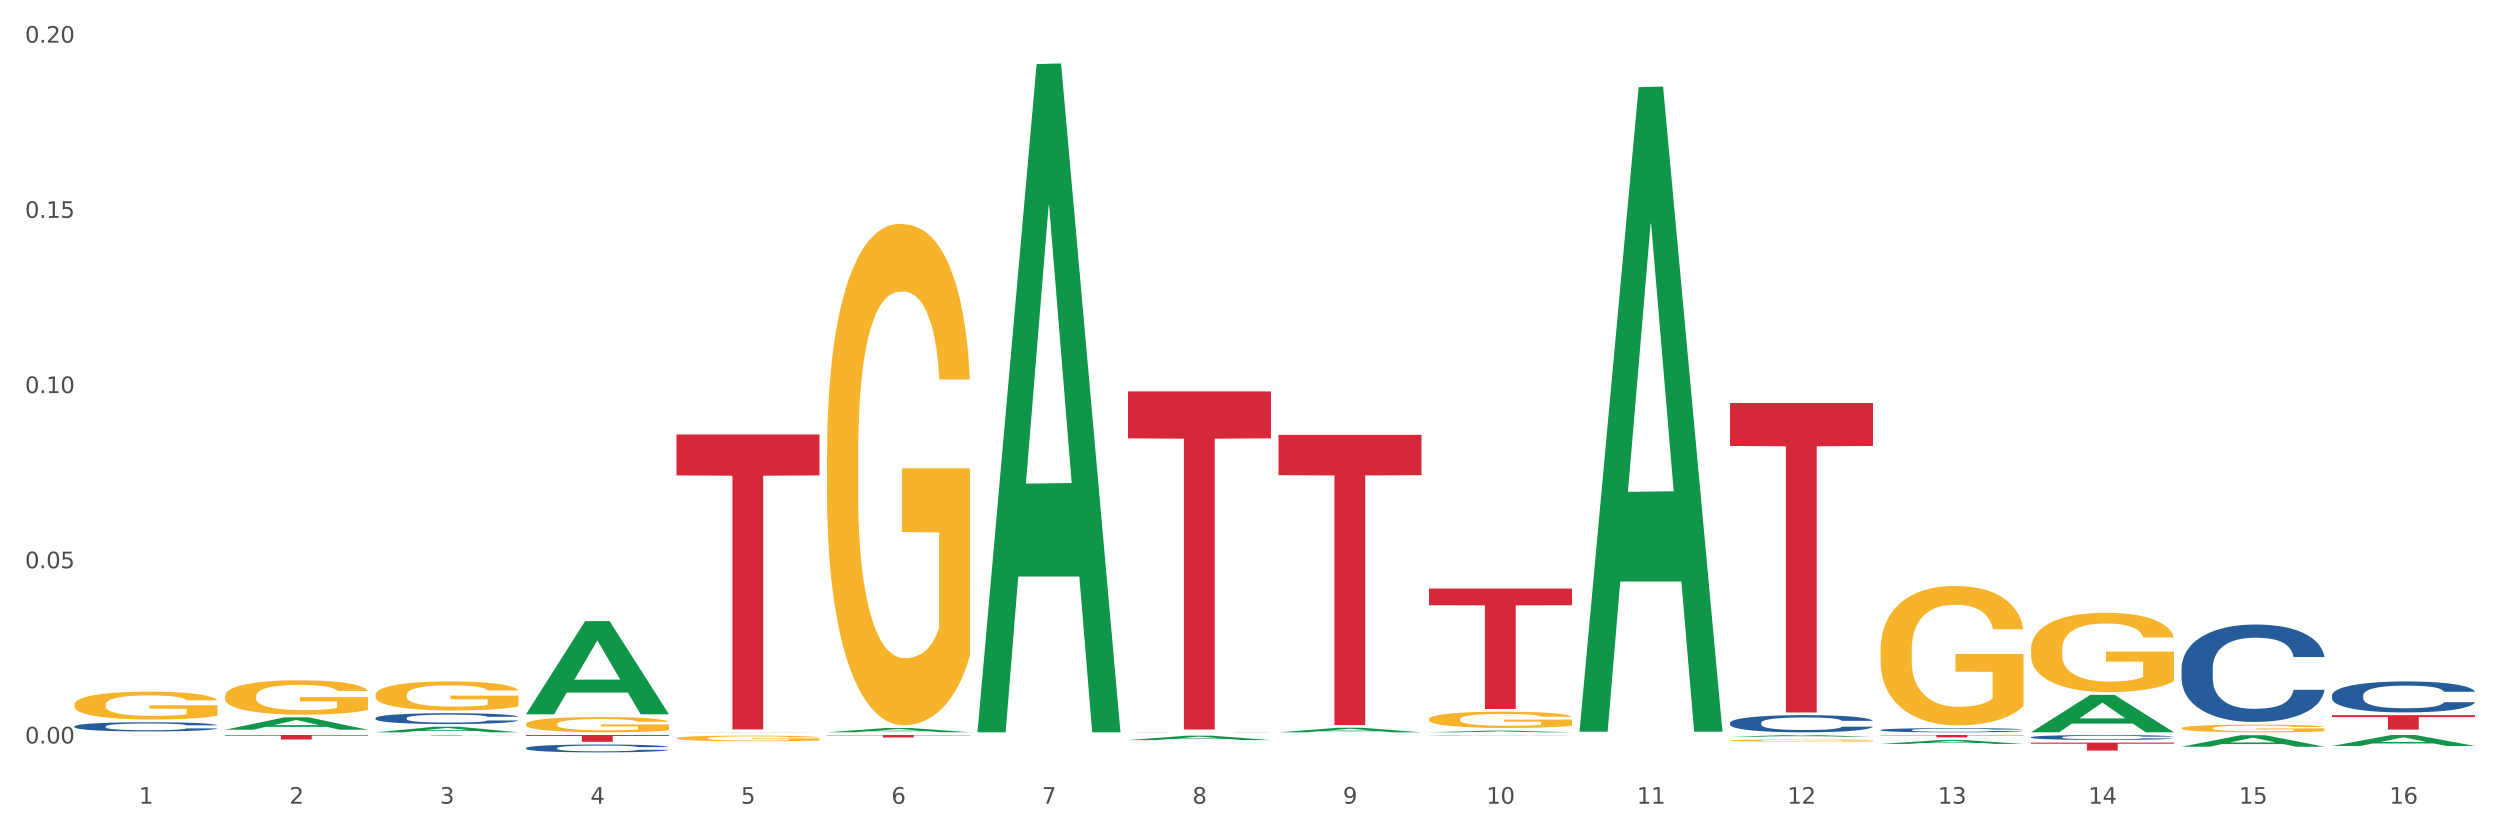 <?xml version="1.0" encoding="utf-8" standalone="no"?>
<!DOCTYPE svg PUBLIC "-//W3C//DTD SVG 1.1//EN"
  "http://www.w3.org/Graphics/SVG/1.1/DTD/svg11.dtd">
<svg xmlns:xlink="http://www.w3.org/1999/xlink" width="1080pt" height="360pt" viewBox="0 0 1080 360" xmlns="http://www.w3.org/2000/svg" version="1.1">
 <rect x="0" y="0" width="1080" height="360" fill="#333333" stroke="none"/>
 <defs>
  <style type="text/css">*{stroke-linejoin: round; stroke-linecap: butt}</style>
 </defs>
 <g id="figure_1">
  <g id="patch_1">
   <path d="M 0 360 
L 1080 360 
L 1080 0 
L 0 0 
z
" style="fill: #ffffff; stroke: #ffffff; stroke-linejoin: miter"/>
  </g>
  <g id="axes_1">
   <g id="matplotlib.axis_1">
    <g id="xtick_1">
     <g id="text_1">
      <!-- 1 -->
      <g style="fill: #4d4d4d" transform="translate(60.004 347.204) scale(0.096 -0.096)">
       <defs>
        <path id="DejaVuSans-31" d="M 794 531 
L 1825 531 
L 1825 4091 
L 703 3866 
L 703 4441 
L 1819 4666 
L 2450 4666 
L 2450 531 
L 3481 531 
L 3481 0 
L 794 0 
L 794 531 
z
" transform="scale(0.016)"/>
       </defs>
       <use xlink:href="#DejaVuSans-31"/>
      </g>
     </g>
    </g>
    <g id="xtick_2">
     <g id="text_2">
      <!-- 2 -->
      <g style="fill: #4d4d4d" transform="translate(125.021 347.204) scale(0.096 -0.096)">
       <defs>
        <path id="DejaVuSans-32" d="M 1228 531 
L 3431 531 
L 3431 0 
L 469 0 
L 469 531 
Q 828 903 1448 1529 
Q 2069 2156 2228 2338 
Q 2531 2678 2651 2914 
Q 2772 3150 2772 3378 
Q 2772 3750 2511 3984 
Q 2250 4219 1831 4219 
Q 1534 4219 1204 4116 
Q 875 4013 500 3803 
L 500 4441 
Q 881 4594 1212 4672 
Q 1544 4750 1819 4750 
Q 2544 4750 2975 4387 
Q 3406 4025 3406 3419 
Q 3406 3131 3298 2873 
Q 3191 2616 2906 2266 
Q 2828 2175 2409 1742 
Q 1991 1309 1228 531 
z
" transform="scale(0.016)"/>
       </defs>
       <use xlink:href="#DejaVuSans-32"/>
      </g>
     </g>
    </g>
    <g id="xtick_3">
     <g id="text_3">
      <!-- 3 -->
      <g style="fill: #4d4d4d" transform="translate(190.039 347.204) scale(0.096 -0.096)">
       <defs>
        <path id="DejaVuSans-33" d="M 2597 2516 
Q 3050 2419 3304 2112 
Q 3559 1806 3559 1356 
Q 3559 666 3084 287 
Q 2609 -91 1734 -91 
Q 1441 -91 1130 -33 
Q 819 25 488 141 
L 488 750 
Q 750 597 1062 519 
Q 1375 441 1716 441 
Q 2309 441 2620 675 
Q 2931 909 2931 1356 
Q 2931 1769 2642 2001 
Q 2353 2234 1838 2234 
L 1294 2234 
L 1294 2753 
L 1863 2753 
Q 2328 2753 2575 2939 
Q 2822 3125 2822 3475 
Q 2822 3834 2567 4026 
Q 2313 4219 1838 4219 
Q 1578 4219 1281 4162 
Q 984 4106 628 3988 
L 628 4550 
Q 988 4650 1302 4700 
Q 1616 4750 1894 4750 
Q 2613 4750 3031 4423 
Q 3450 4097 3450 3541 
Q 3450 3153 3228 2886 
Q 3006 2619 2597 2516 
z
" transform="scale(0.016)"/>
       </defs>
       <use xlink:href="#DejaVuSans-33"/>
      </g>
     </g>
    </g>
    <g id="xtick_4">
     <g id="text_4">
      <!-- 4 -->
      <g style="fill: #4d4d4d" transform="translate(255.056 347.204) scale(0.096 -0.096)">
       <defs>
        <path id="DejaVuSans-34" d="M 2419 4116 
L 825 1625 
L 2419 1625 
L 2419 4116 
z
M 2253 4666 
L 3047 4666 
L 3047 1625 
L 3713 1625 
L 3713 1100 
L 3047 1100 
L 3047 0 
L 2419 0 
L 2419 1100 
L 313 1100 
L 313 1709 
L 2253 4666 
z
" transform="scale(0.016)"/>
       </defs>
       <use xlink:href="#DejaVuSans-34"/>
      </g>
     </g>
    </g>
    <g id="xtick_5">
     <g id="text_5">
      <!-- 5 -->
      <g style="fill: #4d4d4d" transform="translate(320.073 347.204) scale(0.096 -0.096)">
       <defs>
        <path id="DejaVuSans-35" d="M 691 4666 
L 3169 4666 
L 3169 4134 
L 1269 4134 
L 1269 2991 
Q 1406 3038 1543 3061 
Q 1681 3084 1819 3084 
Q 2600 3084 3056 2656 
Q 3513 2228 3513 1497 
Q 3513 744 3044 326 
Q 2575 -91 1722 -91 
Q 1428 -91 1123 -41 
Q 819 9 494 109 
L 494 744 
Q 775 591 1075 516 
Q 1375 441 1709 441 
Q 2250 441 2565 725 
Q 2881 1009 2881 1497 
Q 2881 1984 2565 2268 
Q 2250 2553 1709 2553 
Q 1456 2553 1204 2497 
Q 953 2441 691 2322 
L 691 4666 
z
" transform="scale(0.016)"/>
       </defs>
       <use xlink:href="#DejaVuSans-35"/>
      </g>
     </g>
    </g>
    <g id="xtick_6">
     <g id="text_6">
      <!-- 6 -->
      <g style="fill: #4d4d4d" transform="translate(385.09 347.204) scale(0.096 -0.096)">
       <defs>
        <path id="DejaVuSans-36" d="M 2113 2584 
Q 1688 2584 1439 2293 
Q 1191 2003 1191 1497 
Q 1191 994 1439 701 
Q 1688 409 2113 409 
Q 2538 409 2786 701 
Q 3034 994 3034 1497 
Q 3034 2003 2786 2293 
Q 2538 2584 2113 2584 
z
M 3366 4563 
L 3366 3988 
Q 3128 4100 2886 4159 
Q 2644 4219 2406 4219 
Q 1781 4219 1451 3797 
Q 1122 3375 1075 2522 
Q 1259 2794 1537 2939 
Q 1816 3084 2150 3084 
Q 2853 3084 3261 2657 
Q 3669 2231 3669 1497 
Q 3669 778 3244 343 
Q 2819 -91 2113 -91 
Q 1303 -91 875 529 
Q 447 1150 447 2328 
Q 447 3434 972 4092 
Q 1497 4750 2381 4750 
Q 2619 4750 2861 4703 
Q 3103 4656 3366 4563 
z
" transform="scale(0.016)"/>
       </defs>
       <use xlink:href="#DejaVuSans-36"/>
      </g>
     </g>
    </g>
    <g id="xtick_7">
     <g id="text_7">
      <!-- 7 -->
      <g style="fill: #4d4d4d" transform="translate(450.108 347.204) scale(0.096 -0.096)">
       <defs>
        <path id="DejaVuSans-37" d="M 525 4666 
L 3525 4666 
L 3525 4397 
L 1831 0 
L 1172 0 
L 2766 4134 
L 525 4134 
L 525 4666 
z
" transform="scale(0.016)"/>
       </defs>
       <use xlink:href="#DejaVuSans-37"/>
      </g>
     </g>
    </g>
    <g id="xtick_8">
     <g id="text_8">
      <!-- 8 -->
      <g style="fill: #4d4d4d" transform="translate(515.125 347.204) scale(0.096 -0.096)">
       <defs>
        <path id="DejaVuSans-38" d="M 2034 2216 
Q 1584 2216 1326 1975 
Q 1069 1734 1069 1313 
Q 1069 891 1326 650 
Q 1584 409 2034 409 
Q 2484 409 2743 651 
Q 3003 894 3003 1313 
Q 3003 1734 2745 1975 
Q 2488 2216 2034 2216 
z
M 1403 2484 
Q 997 2584 770 2862 
Q 544 3141 544 3541 
Q 544 4100 942 4425 
Q 1341 4750 2034 4750 
Q 2731 4750 3128 4425 
Q 3525 4100 3525 3541 
Q 3525 3141 3298 2862 
Q 3072 2584 2669 2484 
Q 3125 2378 3379 2068 
Q 3634 1759 3634 1313 
Q 3634 634 3220 271 
Q 2806 -91 2034 -91 
Q 1263 -91 848 271 
Q 434 634 434 1313 
Q 434 1759 690 2068 
Q 947 2378 1403 2484 
z
M 1172 3481 
Q 1172 3119 1398 2916 
Q 1625 2713 2034 2713 
Q 2441 2713 2670 2916 
Q 2900 3119 2900 3481 
Q 2900 3844 2670 4047 
Q 2441 4250 2034 4250 
Q 1625 4250 1398 4047 
Q 1172 3844 1172 3481 
z
" transform="scale(0.016)"/>
       </defs>
       <use xlink:href="#DejaVuSans-38"/>
      </g>
     </g>
    </g>
    <g id="xtick_9">
     <g id="text_9">
      <!-- 9 -->
      <g style="fill: #4d4d4d" transform="translate(580.142 347.204) scale(0.096 -0.096)">
       <defs>
        <path id="DejaVuSans-39" d="M 703 97 
L 703 672 
Q 941 559 1184 500 
Q 1428 441 1663 441 
Q 2288 441 2617 861 
Q 2947 1281 2994 2138 
Q 2813 1869 2534 1725 
Q 2256 1581 1919 1581 
Q 1219 1581 811 2004 
Q 403 2428 403 3163 
Q 403 3881 828 4315 
Q 1253 4750 1959 4750 
Q 2769 4750 3195 4129 
Q 3622 3509 3622 2328 
Q 3622 1225 3098 567 
Q 2575 -91 1691 -91 
Q 1453 -91 1209 -44 
Q 966 3 703 97 
z
M 1959 2075 
Q 2384 2075 2632 2365 
Q 2881 2656 2881 3163 
Q 2881 3666 2632 3958 
Q 2384 4250 1959 4250 
Q 1534 4250 1286 3958 
Q 1038 3666 1038 3163 
Q 1038 2656 1286 2365 
Q 1534 2075 1959 2075 
z
" transform="scale(0.016)"/>
       </defs>
       <use xlink:href="#DejaVuSans-39"/>
      </g>
     </g>
    </g>
    <g id="xtick_10">
     <g id="text_10">
      <!-- 10 -->
      <g style="fill: #4d4d4d" transform="translate(642.105 347.204) scale(0.096 -0.096)">
       <defs>
        <path id="DejaVuSans-30" d="M 2034 4250 
Q 1547 4250 1301 3770 
Q 1056 3291 1056 2328 
Q 1056 1369 1301 889 
Q 1547 409 2034 409 
Q 2525 409 2770 889 
Q 3016 1369 3016 2328 
Q 3016 3291 2770 3770 
Q 2525 4250 2034 4250 
z
M 2034 4750 
Q 2819 4750 3233 4129 
Q 3647 3509 3647 2328 
Q 3647 1150 3233 529 
Q 2819 -91 2034 -91 
Q 1250 -91 836 529 
Q 422 1150 422 2328 
Q 422 3509 836 4129 
Q 1250 4750 2034 4750 
z
" transform="scale(0.016)"/>
       </defs>
       <use xlink:href="#DejaVuSans-31"/>
       <use xlink:href="#DejaVuSans-30" transform="translate(63.623 0)"/>
      </g>
     </g>
    </g>
    <g id="xtick_11">
     <g id="text_11">
      <!-- 11 -->
      <g style="fill: #4d4d4d" transform="translate(707.123 347.204) scale(0.096 -0.096)">
       <use xlink:href="#DejaVuSans-31"/>
       <use xlink:href="#DejaVuSans-31" transform="translate(63.623 0)"/>
      </g>
     </g>
    </g>
    <g id="xtick_12">
     <g id="text_12">
      <!-- 12 -->
      <g style="fill: #4d4d4d" transform="translate(772.14 347.204) scale(0.096 -0.096)">
       <use xlink:href="#DejaVuSans-31"/>
       <use xlink:href="#DejaVuSans-32" transform="translate(63.623 0)"/>
      </g>
     </g>
    </g>
    <g id="xtick_13">
     <g id="text_13">
      <!-- 13 -->
      <g style="fill: #4d4d4d" transform="translate(837.157 347.204) scale(0.096 -0.096)">
       <use xlink:href="#DejaVuSans-31"/>
       <use xlink:href="#DejaVuSans-33" transform="translate(63.623 0)"/>
      </g>
     </g>
    </g>
    <g id="xtick_14">
     <g id="text_14">
      <!-- 14 -->
      <g style="fill: #4d4d4d" transform="translate(902.174 347.204) scale(0.096 -0.096)">
       <use xlink:href="#DejaVuSans-31"/>
       <use xlink:href="#DejaVuSans-34" transform="translate(63.623 0)"/>
      </g>
     </g>
    </g>
    <g id="xtick_15">
     <g id="text_15">
      <!-- 15 -->
      <g style="fill: #4d4d4d" transform="translate(967.192 347.204) scale(0.096 -0.096)">
       <use xlink:href="#DejaVuSans-31"/>
       <use xlink:href="#DejaVuSans-35" transform="translate(63.623 0)"/>
      </g>
     </g>
    </g>
    <g id="xtick_16">
     <g id="text_16">
      <!-- 16 -->
      <g style="fill: #4d4d4d" transform="translate(1032.209 347.204) scale(0.096 -0.096)">
       <use xlink:href="#DejaVuSans-31"/>
       <use xlink:href="#DejaVuSans-36" transform="translate(63.623 0)"/>
      </g>
     </g>
    </g>
    <g id="xtick_17"/>
    <g id="xtick_18"/>
    <g id="xtick_19"/>
    <g id="xtick_20"/>
    <g id="xtick_21"/>
    <g id="xtick_22"/>
    <g id="xtick_23"/>
    <g id="xtick_24"/>
    <g id="xtick_25"/>
    <g id="xtick_26"/>
    <g id="xtick_27"/>
    <g id="xtick_28"/>
    <g id="xtick_29"/>
    <g id="xtick_30"/>
    <g id="xtick_31"/>
   </g>
   <g id="matplotlib.axis_2">
    <g id="ytick_1">
     <g id="text_17">
      <!-- 0.00 -->
      <g style="fill: #4d4d4d" transform="translate(10.8 321.174) scale(0.096 -0.096)">
       <defs>
        <path id="DejaVuSans-2e" d="M 684 794 
L 1344 794 
L 1344 0 
L 684 0 
L 684 794 
z
" transform="scale(0.016)"/>
       </defs>
       <use xlink:href="#DejaVuSans-30"/>
       <use xlink:href="#DejaVuSans-2e" transform="translate(63.623 0)"/>
       <use xlink:href="#DejaVuSans-30" transform="translate(95.41 0)"/>
       <use xlink:href="#DejaVuSans-30" transform="translate(159.033 0)"/>
      </g>
     </g>
    </g>
    <g id="ytick_2">
     <g id="text_18">
      <!-- 0.05 -->
      <g style="fill: #4d4d4d" transform="translate(10.8 245.49) scale(0.096 -0.096)">
       <use xlink:href="#DejaVuSans-30"/>
       <use xlink:href="#DejaVuSans-2e" transform="translate(63.623 0)"/>
       <use xlink:href="#DejaVuSans-30" transform="translate(95.41 0)"/>
       <use xlink:href="#DejaVuSans-35" transform="translate(159.033 0)"/>
      </g>
     </g>
    </g>
    <g id="ytick_3">
     <g id="text_19">
      <!-- 0.10 -->
      <g style="fill: #4d4d4d" transform="translate(10.8 169.807) scale(0.096 -0.096)">
       <use xlink:href="#DejaVuSans-30"/>
       <use xlink:href="#DejaVuSans-2e" transform="translate(63.623 0)"/>
       <use xlink:href="#DejaVuSans-31" transform="translate(95.41 0)"/>
       <use xlink:href="#DejaVuSans-30" transform="translate(159.033 0)"/>
      </g>
     </g>
    </g>
    <g id="ytick_4">
     <g id="text_20">
      <!-- 0.15 -->
      <g style="fill: #4d4d4d" transform="translate(10.8 94.124) scale(0.096 -0.096)">
       <use xlink:href="#DejaVuSans-30"/>
       <use xlink:href="#DejaVuSans-2e" transform="translate(63.623 0)"/>
       <use xlink:href="#DejaVuSans-31" transform="translate(95.41 0)"/>
       <use xlink:href="#DejaVuSans-35" transform="translate(159.033 0)"/>
      </g>
     </g>
    </g>
    <g id="ytick_5">
     <g id="text_21">
      <!-- 0.20 -->
      <g style="fill: #4d4d4d" transform="translate(10.8 18.441) scale(0.096 -0.096)">
       <use xlink:href="#DejaVuSans-30"/>
       <use xlink:href="#DejaVuSans-2e" transform="translate(63.623 0)"/>
       <use xlink:href="#DejaVuSans-32" transform="translate(95.41 0)"/>
       <use xlink:href="#DejaVuSans-30" transform="translate(159.033 0)"/>
      </g>
     </g>
    </g>
    <g id="ytick_6"/>
    <g id="ytick_7"/>
    <g id="ytick_8"/>
    <g id="ytick_9"/>
   </g>
   <g id="PolyCollection_1">
    <path d="M 747.365 319.88 
L 747.438 319.879 
L 747.438 319.848 
L 747.583 319.821 
L 748.313 319.756 
L 749.407 319.702 
L 750.209 319.674 
L 751.011 319.65 
L 751.959 319.627 
L 753.126 319.602 
L 755.24 319.567 
L 756.553 319.549 
L 758.157 319.529 
L 761.074 319.502 
L 763.189 319.486 
L 765.377 319.473 
L 768.95 319.457 
L 771.284 319.451 
L 773.763 319.445 
L 776.753 319.442 
L 779.014 319.441 
L 783.972 319.444 
L 788.202 319.451 
L 790.244 319.457 
L 792.869 319.468 
L 794.255 319.475 
L 796.515 319.489 
L 798.849 319.507 
L 800.453 319.523 
L 802.86 319.552 
L 804.683 319.582 
L 806.36 319.618 
L 807.235 319.643 
L 807.891 319.667 
L 808.475 319.694 
L 809.058 319.736 
L 795.932 319.736 
L 795.421 319.706 
L 794.619 319.677 
L 793.452 319.649 
L 792.432 319.632 
L 790.681 319.61 
L 789.077 319.596 
L 787.4 319.586 
L 785.358 319.577 
L 783.754 319.573 
L 781.493 319.569 
L 777.045 319.57 
L 774.055 319.577 
L 772.013 319.586 
L 770.7 319.594 
L 769.533 319.602 
L 768.221 319.615 
L 766.689 319.633 
L 765.596 319.649 
L 764.502 319.67 
L 763.627 319.691 
L 762.824 319.715 
L 762.168 319.741 
L 761.658 319.768 
L 761.22 319.801 
L 760.856 319.856 
L 760.856 319.975 
L 761.001 320.002 
L 761.366 320.037 
L 761.804 320.064 
L 762.533 320.096 
L 763.189 320.118 
L 764.429 320.149 
L 765.814 320.175 
L 766.908 320.192 
L 768.002 320.206 
L 769.898 320.225 
L 772.013 320.24 
L 773.836 320.25 
L 776.315 320.259 
L 777.993 320.262 
L 779.451 320.264 
L 783.024 320.264 
L 785.577 320.261 
L 788.421 320.255 
L 790.608 320.247 
L 792.432 320.238 
L 794.473 320.222 
L 795.786 320.207 
L 795.786 320.026 
L 779.743 320.025 
L 779.743 319.904 
L 809.131 319.904 
L 809.131 320.259 
L 807.891 320.277 
L 806.506 320.293 
L 805.047 320.308 
L 802.86 320.326 
L 800.234 320.344 
L 797.901 320.356 
L 795.421 320.366 
L 792.504 320.376 
L 788.712 320.384 
L 786.379 320.388 
L 783.462 320.39 
L 780.034 320.391 
L 777.045 320.39 
L 774.128 320.385 
L 771.065 320.377 
L 768.075 320.366 
L 765.814 320.355 
L 763.554 320.341 
L 761.147 320.323 
L 759.251 320.305 
L 757.793 320.29 
L 756.188 320.27 
L 754.438 320.244 
L 753.126 320.22 
L 751.959 320.196 
L 750.719 320.165 
L 749.844 320.138 
L 748.969 320.104 
L 748.459 320.079 
L 747.875 320.04 
L 747.438 319.985 
L 747.365 319.88 
z
" clip-path="url(#p967d19ad8f)" style="fill: #f7b32b"/>
    <path d="M 812.382 280.989 
L 812.455 280.934 
L 812.455 278.953 
L 812.601 277.248 
L 813.33 273.123 
L 814.424 269.712 
L 815.226 267.897 
L 816.028 266.412 
L 816.976 264.926 
L 818.143 263.386 
L 820.258 261.131 
L 821.57 259.976 
L 823.175 258.765 
L 826.092 257.005 
L 828.206 256.015 
L 830.394 255.19 
L 833.967 254.2 
L 836.301 253.76 
L 838.78 253.43 
L 841.77 253.21 
L 844.031 253.155 
L 848.99 253.32 
L 853.219 253.815 
L 855.261 254.2 
L 857.886 254.86 
L 859.272 255.3 
L 861.532 256.18 
L 863.866 257.335 
L 865.47 258.325 
L 867.877 260.196 
L 869.7 262.066 
L 871.377 264.376 
L 872.252 265.971 
L 872.909 267.457 
L 873.492 269.162 
L 874.075 271.857 
L 860.949 271.857 
L 860.439 269.932 
L 859.636 268.117 
L 858.47 266.357 
L 857.449 265.256 
L 855.699 263.881 
L 854.094 263.001 
L 852.417 262.341 
L 850.375 261.791 
L 848.771 261.516 
L 846.51 261.296 
L 842.062 261.351 
L 839.072 261.791 
L 837.03 262.341 
L 835.717 262.836 
L 834.551 263.386 
L 833.238 264.156 
L 831.707 265.311 
L 830.613 266.357 
L 829.519 267.677 
L 828.644 268.997 
L 827.842 270.537 
L 827.185 272.187 
L 826.675 273.893 
L 826.237 275.983 
L 825.873 279.449 
L 825.873 286.985 
L 826.019 288.69 
L 826.383 290.945 
L 826.821 292.651 
L 827.55 294.686 
L 828.206 296.061 
L 829.446 298.041 
L 830.832 299.692 
L 831.925 300.737 
L 833.019 301.617 
L 834.915 302.827 
L 837.03 303.817 
L 838.853 304.422 
L 841.333 304.972 
L 843.01 305.192 
L 844.468 305.302 
L 848.042 305.302 
L 850.594 305.137 
L 853.438 304.752 
L 855.626 304.257 
L 857.449 303.652 
L 859.491 302.662 
L 860.803 301.727 
L 860.803 290.23 
L 844.76 290.175 
L 844.76 282.529 
L 874.148 282.529 
L 874.148 304.972 
L 872.909 306.128 
L 871.523 307.173 
L 870.065 308.108 
L 867.877 309.263 
L 865.252 310.363 
L 862.918 311.133 
L 860.439 311.793 
L 857.522 312.399 
L 853.73 312.949 
L 851.396 313.169 
L 848.479 313.334 
L 845.052 313.389 
L 842.062 313.279 
L 839.145 313.004 
L 836.082 312.509 
L 833.092 311.793 
L 830.832 311.078 
L 828.571 310.198 
L 826.164 309.043 
L 824.268 307.943 
L 822.81 306.953 
L 821.206 305.687 
L 819.455 304.037 
L 818.143 302.552 
L 816.976 301.012 
L 815.736 299.031 
L 814.861 297.326 
L 813.986 295.181 
L 813.476 293.586 
L 812.892 291.11 
L 812.455 287.645 
L 812.382 280.989 
z
" clip-path="url(#p967d19ad8f)" style="fill: #f7b32b"/>
    <path d="M 877.399 280.578 
L 877.472 280.546 
L 877.472 279.419 
L 877.618 278.448 
L 878.347 276.1 
L 879.441 274.158 
L 880.243 273.125 
L 881.045 272.279 
L 881.993 271.434 
L 883.16 270.557 
L 885.275 269.273 
L 886.588 268.615 
L 888.192 267.926 
L 891.109 266.924 
L 893.224 266.36 
L 895.411 265.891 
L 898.985 265.327 
L 901.318 265.077 
L 903.798 264.889 
L 906.787 264.763 
L 909.048 264.732 
L 914.007 264.826 
L 918.236 265.108 
L 920.278 265.327 
L 922.904 265.703 
L 924.289 265.953 
L 926.55 266.454 
L 928.883 267.112 
L 930.488 267.676 
L 932.894 268.74 
L 934.717 269.805 
L 936.394 271.12 
L 937.27 272.029 
L 937.926 272.874 
L 938.509 273.845 
L 939.093 275.379 
L 925.966 275.379 
L 925.456 274.283 
L 924.654 273.25 
L 923.487 272.248 
L 922.466 271.621 
L 920.716 270.839 
L 919.111 270.337 
L 917.434 269.962 
L 915.392 269.649 
L 913.788 269.492 
L 911.527 269.367 
L 907.079 269.398 
L 904.089 269.649 
L 902.047 269.962 
L 900.735 270.244 
L 899.568 270.557 
L 898.255 270.995 
L 896.724 271.653 
L 895.63 272.248 
L 894.536 272.999 
L 893.661 273.751 
L 892.859 274.628 
L 892.203 275.567 
L 891.692 276.538 
L 891.255 277.728 
L 890.89 279.701 
L 890.89 283.991 
L 891.036 284.962 
L 891.4 286.246 
L 891.838 287.216 
L 892.567 288.375 
L 893.224 289.158 
L 894.463 290.285 
L 895.849 291.225 
L 896.943 291.82 
L 898.037 292.321 
L 899.933 293.01 
L 902.047 293.573 
L 903.87 293.918 
L 906.35 294.231 
L 908.027 294.356 
L 909.486 294.419 
L 913.059 294.419 
L 915.611 294.325 
L 918.455 294.106 
L 920.643 293.824 
L 922.466 293.479 
L 924.508 292.916 
L 925.82 292.383 
L 925.82 285.839 
L 909.777 285.807 
L 909.777 281.454 
L 939.166 281.454 
L 939.166 294.231 
L 937.926 294.889 
L 936.54 295.484 
L 935.082 296.016 
L 932.894 296.674 
L 930.269 297.3 
L 927.935 297.738 
L 925.456 298.114 
L 922.539 298.459 
L 918.747 298.772 
L 916.413 298.897 
L 913.496 298.991 
L 910.069 299.022 
L 907.079 298.96 
L 904.162 298.803 
L 901.099 298.521 
L 898.109 298.114 
L 895.849 297.707 
L 893.588 297.206 
L 891.182 296.548 
L 889.286 295.922 
L 887.827 295.358 
L 886.223 294.638 
L 884.473 293.699 
L 883.16 292.853 
L 881.993 291.976 
L 880.754 290.849 
L 879.879 289.878 
L 879.003 288.657 
L 878.493 287.749 
L 877.91 286.34 
L 877.472 284.367 
L 877.399 280.578 
z
" clip-path="url(#p967d19ad8f)" style="fill: #f7b32b"/>
    <path d="M 617.33 310.698 
L 617.403 310.691 
L 617.403 310.461 
L 617.549 310.262 
L 618.278 309.782 
L 619.372 309.385 
L 620.174 309.173 
L 620.976 309 
L 621.924 308.827 
L 623.091 308.648 
L 625.206 308.385 
L 626.519 308.251 
L 628.123 308.11 
L 631.04 307.905 
L 633.155 307.789 
L 635.342 307.693 
L 638.916 307.578 
L 641.249 307.527 
L 643.729 307.488 
L 646.718 307.463 
L 648.979 307.456 
L 653.938 307.476 
L 658.167 307.533 
L 660.209 307.578 
L 662.835 307.655 
L 664.22 307.706 
L 666.481 307.809 
L 668.814 307.943 
L 670.419 308.059 
L 672.825 308.276 
L 674.648 308.494 
L 676.325 308.763 
L 677.201 308.949 
L 677.857 309.122 
L 678.44 309.32 
L 679.024 309.634 
L 665.897 309.634 
L 665.387 309.41 
L 664.585 309.199 
L 663.418 308.994 
L 662.397 308.866 
L 660.647 308.706 
L 659.043 308.603 
L 657.365 308.526 
L 655.323 308.462 
L 653.719 308.43 
L 651.458 308.404 
L 647.01 308.411 
L 644.02 308.462 
L 641.978 308.526 
L 640.666 308.584 
L 639.499 308.648 
L 638.186 308.738 
L 636.655 308.872 
L 635.561 308.994 
L 634.467 309.148 
L 633.592 309.301 
L 632.79 309.481 
L 632.134 309.673 
L 631.623 309.871 
L 631.186 310.115 
L 630.821 310.518 
L 630.821 311.396 
L 630.967 311.595 
L 631.332 311.857 
L 631.769 312.056 
L 632.498 312.293 
L 633.155 312.453 
L 634.394 312.684 
L 635.78 312.876 
L 636.874 312.997 
L 637.968 313.1 
L 639.864 313.241 
L 641.978 313.356 
L 643.801 313.427 
L 646.281 313.491 
L 647.958 313.516 
L 649.417 313.529 
L 652.99 313.529 
L 655.542 313.51 
L 658.386 313.465 
L 660.574 313.407 
L 662.397 313.337 
L 664.439 313.222 
L 665.752 313.113 
L 665.752 311.774 
L 649.708 311.767 
L 649.708 310.877 
L 679.097 310.877 
L 679.097 313.491 
L 677.857 313.625 
L 676.471 313.747 
L 675.013 313.856 
L 672.825 313.99 
L 670.2 314.118 
L 667.866 314.208 
L 665.387 314.285 
L 662.47 314.355 
L 658.678 314.42 
L 656.344 314.445 
L 653.427 314.464 
L 650 314.471 
L 647.01 314.458 
L 644.093 314.426 
L 641.03 314.368 
L 638.041 314.285 
L 635.78 314.202 
L 633.519 314.099 
L 631.113 313.965 
L 629.217 313.837 
L 627.758 313.721 
L 626.154 313.574 
L 624.404 313.382 
L 623.091 313.209 
L 621.924 313.029 
L 620.685 312.799 
L 619.81 312.6 
L 618.934 312.35 
L 618.424 312.165 
L 617.841 311.876 
L 617.403 311.473 
L 617.33 310.698 
z
" clip-path="url(#p967d19ad8f)" style="fill: #f7b32b"/>
    <path d="M 1007.434 300.396 
L 1007.507 300.384 
L 1007.507 300.041 
L 1007.726 299.577 
L 1008.529 298.721 
L 1009.551 298.073 
L 1011.303 297.315 
L 1012.252 296.997 
L 1013.493 296.643 
L 1016.049 296.068 
L 1018.969 295.579 
L 1021.013 295.31 
L 1022.547 295.139 
L 1025.978 294.834 
L 1027.949 294.699 
L 1029.994 294.589 
L 1031.746 294.516 
L 1034.666 294.43 
L 1037.003 294.393 
L 1039.704 294.381 
L 1041.967 294.393 
L 1044.961 294.442 
L 1049.341 294.589 
L 1051.021 294.675 
L 1053.284 294.821 
L 1055.62 295.017 
L 1057.518 295.213 
L 1059.709 295.494 
L 1061.972 295.86 
L 1064.162 296.325 
L 1065.696 296.753 
L 1066.937 297.205 
L 1068.032 297.755 
L 1068.835 298.354 
L 1069.2 298.856 
L 1055.839 298.856 
L 1055.474 298.403 
L 1054.744 297.914 
L 1054.014 297.584 
L 1053.211 297.315 
L 1051.97 297.01 
L 1050.875 296.814 
L 1049.049 296.582 
L 1047.37 296.435 
L 1045.983 296.349 
L 1044.304 296.276 
L 1040.726 296.203 
L 1038.171 296.203 
L 1036.565 296.227 
L 1034.593 296.288 
L 1032.914 296.374 
L 1030.943 296.521 
L 1029.41 296.68 
L 1027.876 296.887 
L 1027 297.034 
L 1025.686 297.303 
L 1024.81 297.523 
L 1023.642 297.902 
L 1022.985 298.171 
L 1021.817 298.868 
L 1021.306 299.381 
L 1021.086 299.736 
L 1020.94 300.127 
L 1020.94 302.034 
L 1021.379 302.89 
L 1021.744 303.257 
L 1022.328 303.672 
L 1023.423 304.21 
L 1025.029 304.736 
L 1026.708 305.115 
L 1028.095 305.347 
L 1029.41 305.518 
L 1030.724 305.653 
L 1032.33 305.775 
L 1033.644 305.848 
L 1035.615 305.922 
L 1037.952 305.958 
L 1039.777 305.958 
L 1043.501 305.897 
L 1045.18 305.836 
L 1046.786 305.75 
L 1048.538 305.616 
L 1049.925 305.469 
L 1050.728 305.359 
L 1052.043 305.127 
L 1053.065 304.882 
L 1053.941 304.601 
L 1054.525 304.357 
L 1055.182 303.99 
L 1055.693 303.574 
L 1055.839 303.354 
L 1069.2 303.354 
L 1068.908 303.794 
L 1068.397 304.222 
L 1067.375 304.797 
L 1066.572 305.127 
L 1065.33 305.53 
L 1064.016 305.873 
L 1062.191 306.252 
L 1060.512 306.533 
L 1058.76 306.777 
L 1056.861 306.997 
L 1053.43 307.303 
L 1052.189 307.389 
L 1049.56 307.535 
L 1047.516 307.621 
L 1044.523 307.706 
L 1041.456 307.755 
L 1038.244 307.768 
L 1035.396 307.743 
L 1032.257 307.67 
L 1030.286 307.596 
L 1028.095 307.486 
L 1025.54 307.315 
L 1023.131 307.107 
L 1020.867 306.863 
L 1018.75 306.582 
L 1016.779 306.264 
L 1014.224 305.738 
L 1012.325 305.225 
L 1010.938 304.748 
L 1009.989 304.345 
L 1009.04 303.831 
L 1008.529 303.477 
L 1007.726 302.621 
L 1007.434 301.826 
L 1007.434 300.396 
z
" clip-path="url(#p967d19ad8f)" style="fill: #255c99"/>
    <path d="M 942.416 288.702 
L 942.489 288.663 
L 942.489 287.587 
L 942.708 286.126 
L 943.512 283.435 
L 944.534 281.397 
L 946.286 279.014 
L 947.235 278.014 
L 948.476 276.899 
L 951.032 275.092 
L 953.952 273.554 
L 955.996 272.709 
L 957.529 272.17 
L 960.961 271.209 
L 962.932 270.786 
L 964.976 270.44 
L 966.729 270.21 
L 969.649 269.941 
L 971.985 269.825 
L 974.687 269.787 
L 976.95 269.825 
L 979.943 269.979 
L 984.324 270.44 
L 986.003 270.71 
L 988.267 271.171 
L 990.603 271.786 
L 992.501 272.401 
L 994.691 273.285 
L 996.955 274.439 
L 999.145 275.9 
L 1000.678 277.245 
L 1001.919 278.668 
L 1003.015 280.398 
L 1003.818 282.281 
L 1004.183 283.858 
L 990.822 283.858 
L 990.457 282.435 
L 989.727 280.897 
L 988.997 279.859 
L 988.194 279.014 
L 986.952 278.052 
L 985.857 277.437 
L 984.032 276.707 
L 982.353 276.246 
L 980.966 275.976 
L 979.286 275.746 
L 975.709 275.515 
L 973.154 275.515 
L 971.547 275.592 
L 969.576 275.784 
L 967.897 276.053 
L 965.926 276.515 
L 964.392 277.014 
L 962.859 277.668 
L 961.983 278.129 
L 960.669 278.975 
L 959.793 279.667 
L 958.625 280.859 
L 957.967 281.705 
L 956.799 283.896 
L 956.288 285.511 
L 956.069 286.626 
L 955.923 287.856 
L 955.923 293.853 
L 956.361 296.544 
L 956.726 297.697 
L 957.31 299.005 
L 958.406 300.696 
L 960.012 302.349 
L 961.691 303.541 
L 963.078 304.271 
L 964.392 304.81 
L 965.707 305.233 
L 967.313 305.617 
L 968.627 305.848 
L 970.598 306.078 
L 972.935 306.194 
L 974.76 306.194 
L 978.483 306.001 
L 980.163 305.809 
L 981.769 305.54 
L 983.521 305.117 
L 984.908 304.656 
L 985.711 304.31 
L 987.025 303.579 
L 988.048 302.811 
L 988.924 301.926 
L 989.508 301.157 
L 990.165 300.004 
L 990.676 298.697 
L 990.822 298.005 
L 1004.183 298.005 
L 1003.891 299.389 
L 1003.38 300.735 
L 1002.358 302.541 
L 1001.554 303.579 
L 1000.313 304.848 
L 998.999 305.925 
L 997.174 307.116 
L 995.495 308.001 
L 993.742 308.769 
L 991.844 309.461 
L 988.413 310.423 
L 987.171 310.692 
L 984.543 311.153 
L 982.499 311.422 
L 979.505 311.691 
L 976.439 311.845 
L 973.227 311.883 
L 970.379 311.807 
L 967.24 311.576 
L 965.268 311.345 
L 963.078 310.999 
L 960.523 310.461 
L 958.114 309.807 
L 955.85 309.039 
L 953.733 308.154 
L 951.762 307.155 
L 949.206 305.502 
L 947.308 303.887 
L 945.921 302.388 
L 944.972 301.119 
L 944.023 299.504 
L 943.512 298.389 
L 942.708 295.698 
L 942.416 293.199 
L 942.416 288.702 
z
" clip-path="url(#p967d19ad8f)" style="fill: #255c99"/>
    <path d="M 292.244 318.912 
L 292.317 318.909 
L 292.317 318.829 
L 292.463 318.76 
L 293.192 318.593 
L 294.286 318.455 
L 295.088 318.381 
L 295.89 318.321 
L 296.838 318.261 
L 298.005 318.199 
L 300.12 318.107 
L 301.432 318.061 
L 303.037 318.012 
L 305.954 317.94 
L 308.068 317.9 
L 310.256 317.867 
L 313.829 317.827 
L 316.163 317.809 
L 318.642 317.795 
L 321.632 317.787 
L 323.893 317.784 
L 328.852 317.791 
L 333.081 317.811 
L 335.123 317.827 
L 337.748 317.853 
L 339.134 317.871 
L 341.395 317.907 
L 343.728 317.954 
L 345.332 317.994 
L 347.739 318.069 
L 349.562 318.145 
L 351.239 318.239 
L 352.114 318.303 
L 352.771 318.364 
L 353.354 318.433 
L 353.937 318.542 
L 340.811 318.542 
L 340.301 318.464 
L 339.499 318.39 
L 338.332 318.319 
L 337.311 318.274 
L 335.561 318.219 
L 333.956 318.183 
L 332.279 318.156 
L 330.237 318.134 
L 328.633 318.123 
L 326.372 318.114 
L 321.924 318.116 
L 318.934 318.134 
L 316.892 318.156 
L 315.58 318.176 
L 314.413 318.199 
L 313.1 318.23 
L 311.569 318.277 
L 310.475 318.319 
L 309.381 318.373 
L 308.506 318.426 
L 307.704 318.488 
L 307.047 318.555 
L 306.537 318.624 
L 306.099 318.709 
L 305.735 318.849 
L 305.735 319.155 
L 305.881 319.224 
L 306.245 319.315 
L 306.683 319.384 
L 307.412 319.467 
L 308.068 319.522 
L 309.308 319.602 
L 310.694 319.669 
L 311.788 319.712 
L 312.881 319.747 
L 314.777 319.796 
L 316.892 319.836 
L 318.715 319.861 
L 321.195 319.883 
L 322.872 319.892 
L 324.33 319.897 
L 327.904 319.897 
L 330.456 319.89 
L 333.3 319.874 
L 335.488 319.854 
L 337.311 319.83 
L 339.353 319.79 
L 340.665 319.752 
L 340.665 319.286 
L 324.622 319.284 
L 324.622 318.974 
L 354.01 318.974 
L 354.01 319.883 
L 352.771 319.93 
L 351.385 319.972 
L 349.927 320.01 
L 347.739 320.057 
L 345.114 320.102 
L 342.78 320.133 
L 340.301 320.159 
L 337.384 320.184 
L 333.592 320.206 
L 331.258 320.215 
L 328.341 320.222 
L 324.914 320.224 
L 321.924 320.22 
L 319.007 320.208 
L 315.944 320.188 
L 312.954 320.159 
L 310.694 320.13 
L 308.433 320.095 
L 306.027 320.048 
L 304.131 320.003 
L 302.672 319.963 
L 301.068 319.912 
L 299.318 319.845 
L 298.005 319.785 
L 296.838 319.723 
L 295.598 319.643 
L 294.723 319.573 
L 293.848 319.487 
L 293.338 319.422 
L 292.754 319.322 
L 292.317 319.181 
L 292.244 318.912 
z
" clip-path="url(#p967d19ad8f)" style="fill: #f7b32b"/>
    <path d="M 357.261 196.786 
L 357.334 196.588 
L 357.334 189.465 
L 357.48 183.331 
L 358.209 168.491 
L 359.303 156.223 
L 360.105 149.694 
L 360.907 144.351 
L 361.855 139.009 
L 363.022 133.469 
L 365.137 125.356 
L 366.45 121.201 
L 368.054 116.848 
L 370.971 110.516 
L 373.086 106.954 
L 375.273 103.986 
L 378.847 100.425 
L 381.18 98.842 
L 383.66 97.655 
L 386.649 96.863 
L 388.91 96.665 
L 393.869 97.259 
L 398.098 99.04 
L 400.14 100.425 
L 402.766 102.799 
L 404.151 104.382 
L 406.412 107.548 
L 408.745 111.703 
L 410.35 115.265 
L 412.756 121.992 
L 414.579 128.72 
L 416.256 137.03 
L 417.132 142.768 
L 417.788 148.111 
L 418.371 154.245 
L 418.955 163.94 
L 405.828 163.94 
L 405.318 157.015 
L 404.516 150.485 
L 403.349 144.153 
L 402.328 140.196 
L 400.578 135.249 
L 398.974 132.084 
L 397.296 129.709 
L 395.254 127.731 
L 393.65 126.741 
L 391.39 125.95 
L 386.941 126.148 
L 383.951 127.731 
L 381.909 129.709 
L 380.597 131.49 
L 379.43 133.469 
L 378.117 136.239 
L 376.586 140.394 
L 375.492 144.153 
L 374.398 148.902 
L 373.523 153.651 
L 372.721 159.191 
L 372.065 165.127 
L 371.554 171.261 
L 371.117 178.78 
L 370.752 191.246 
L 370.752 218.354 
L 370.898 224.487 
L 371.263 232.6 
L 371.7 238.734 
L 372.429 246.055 
L 373.086 251.002 
L 374.325 258.125 
L 375.711 264.061 
L 376.805 267.82 
L 377.899 270.986 
L 379.795 275.339 
L 381.909 278.901 
L 383.733 281.077 
L 386.212 283.056 
L 387.889 283.848 
L 389.348 284.243 
L 392.921 284.243 
L 395.473 283.65 
L 398.317 282.265 
L 400.505 280.484 
L 402.328 278.307 
L 404.37 274.746 
L 405.683 271.382 
L 405.683 230.028 
L 389.639 229.83 
L 389.639 202.326 
L 419.028 202.326 
L 419.028 283.056 
L 417.788 287.211 
L 416.402 290.971 
L 414.944 294.334 
L 412.756 298.49 
L 410.131 302.447 
L 407.797 305.217 
L 405.318 307.592 
L 402.401 309.768 
L 398.609 311.747 
L 396.275 312.538 
L 393.358 313.132 
L 389.931 313.33 
L 386.941 312.934 
L 384.024 311.945 
L 380.961 310.164 
L 377.972 307.592 
L 375.711 305.019 
L 373.45 301.853 
L 371.044 297.698 
L 369.148 293.741 
L 367.689 290.179 
L 366.085 285.628 
L 364.335 279.692 
L 363.022 274.35 
L 361.855 268.81 
L 360.616 261.686 
L 359.741 255.553 
L 358.866 247.836 
L 358.355 242.098 
L 357.772 233.194 
L 357.334 220.728 
L 357.261 196.786 
z
" clip-path="url(#p967d19ad8f)" style="fill: #f7b32b"/>
    <path d="M 812.382 315.365 
L 812.455 315.364 
L 812.455 315.317 
L 812.674 315.254 
L 813.477 315.138 
L 814.499 315.05 
L 816.251 314.947 
L 817.201 314.904 
L 818.442 314.856 
L 820.997 314.778 
L 823.917 314.712 
L 825.962 314.675 
L 827.495 314.652 
L 830.926 314.61 
L 832.898 314.592 
L 834.942 314.577 
L 836.694 314.567 
L 839.615 314.556 
L 841.951 314.551 
L 844.652 314.549 
L 846.916 314.551 
L 849.909 314.557 
L 854.29 314.577 
L 855.969 314.589 
L 858.232 314.609 
L 860.568 314.635 
L 862.467 314.662 
L 864.657 314.7 
L 866.92 314.75 
L 869.111 314.813 
L 870.644 314.871 
L 871.885 314.932 
L 872.98 315.007 
L 873.783 315.088 
L 874.148 315.156 
L 860.787 315.156 
L 860.422 315.095 
L 859.692 315.029 
L 858.962 314.984 
L 858.159 314.947 
L 856.918 314.906 
L 855.823 314.879 
L 853.998 314.848 
L 852.318 314.828 
L 850.931 314.816 
L 849.252 314.806 
L 845.674 314.796 
L 843.119 314.796 
L 841.513 314.8 
L 839.542 314.808 
L 837.862 314.82 
L 835.891 314.839 
L 834.358 314.861 
L 832.825 314.889 
L 831.949 314.909 
L 830.634 314.946 
L 829.758 314.976 
L 828.59 315.027 
L 827.933 315.063 
L 826.765 315.158 
L 826.254 315.228 
L 826.035 315.276 
L 825.889 315.329 
L 825.889 315.588 
L 826.327 315.704 
L 826.692 315.754 
L 827.276 315.81 
L 828.371 315.883 
L 829.977 315.954 
L 831.657 316.006 
L 833.044 316.037 
L 834.358 316.061 
L 835.672 316.079 
L 837.278 316.095 
L 838.592 316.105 
L 840.564 316.115 
L 842.9 316.12 
L 844.725 316.12 
L 848.449 316.112 
L 850.128 316.104 
L 851.734 316.092 
L 853.486 316.074 
L 854.874 316.054 
L 855.677 316.039 
L 856.991 316.007 
L 858.013 315.974 
L 858.889 315.936 
L 859.473 315.903 
L 860.13 315.853 
L 860.641 315.797 
L 860.787 315.767 
L 874.148 315.767 
L 873.856 315.827 
L 873.345 315.885 
L 872.323 315.963 
L 871.52 316.007 
L 870.279 316.062 
L 868.965 316.109 
L 867.139 316.16 
L 865.46 316.198 
L 863.708 316.231 
L 861.81 316.261 
L 858.378 316.303 
L 857.137 316.314 
L 854.509 316.334 
L 852.464 316.346 
L 849.471 316.358 
L 846.405 316.364 
L 843.192 316.366 
L 840.345 316.363 
L 837.205 316.353 
L 835.234 316.343 
L 833.044 316.328 
L 830.488 316.304 
L 828.079 316.276 
L 825.816 316.243 
L 823.698 316.205 
L 821.727 316.162 
L 819.172 316.09 
L 817.274 316.021 
L 815.886 315.956 
L 814.937 315.901 
L 813.988 315.832 
L 813.477 315.783 
L 812.674 315.667 
L 812.382 315.56 
L 812.382 315.365 
z
" clip-path="url(#p967d19ad8f)" style="fill: #255c99"/>
    <path d="M 227.227 308.522 
L 227.29 308.484 
L 252.761 268.327 
L 263.331 268.289 
L 288.993 308.598 
L 276.767 308.598 
L 271.227 299.211 
L 244.929 299.211 
L 244.738 299.363 
L 239.389 308.598 
L 227.227 308.598 
L 227.227 308.522 
L 248.24 293.61 
L 267.916 293.572 
L 258.174 276.88 
L 258.046 276.805 
L 257.919 276.918 
L 248.176 293.572 
L 248.24 293.61 
L 227.227 308.522 
z
" clip-path="url(#p967d19ad8f)" style="fill: #109648"/>
    <path d="M 422.278 315.818 
L 422.342 315.547 
L 447.813 27.683 
L 458.383 27.412 
L 484.045 316.361 
L 471.819 316.361 
L 466.279 249.075 
L 439.981 249.075 
L 439.79 250.16 
L 434.441 316.361 
L 422.278 316.361 
L 422.278 315.818 
L 443.292 208.921 
L 462.968 208.649 
L 453.225 89 
L 453.098 88.457 
L 452.971 89.271 
L 443.228 208.649 
L 443.292 208.921 
L 422.278 315.818 
z
" clip-path="url(#p967d19ad8f)" style="fill: #109648"/>
    <path d="M 357.261 316.345 
L 357.325 316.344 
L 382.796 314.492 
L 393.366 314.49 
L 419.028 316.349 
L 406.802 316.349 
L 401.262 315.916 
L 374.963 315.916 
L 374.772 315.923 
L 369.423 316.349 
L 357.261 316.349 
L 357.261 316.345 
L 378.275 315.658 
L 397.951 315.656 
L 388.208 314.886 
L 388.081 314.883 
L 387.953 314.888 
L 378.211 315.656 
L 378.275 315.658 
L 357.261 316.345 
z
" clip-path="url(#p967d19ad8f)" style="fill: #109648"/>
    <path d="M 942.416 314.579 
L 942.489 314.576 
L 942.489 314.467 
L 942.635 314.373 
L 943.364 314.145 
L 944.458 313.957 
L 945.26 313.857 
L 946.063 313.775 
L 947.011 313.693 
L 948.177 313.608 
L 950.292 313.484 
L 951.605 313.42 
L 953.209 313.353 
L 956.126 313.256 
L 958.241 313.202 
L 960.429 313.156 
L 964.002 313.102 
L 966.335 313.077 
L 968.815 313.059 
L 971.805 313.047 
L 974.065 313.044 
L 979.024 313.053 
L 983.254 313.08 
L 985.296 313.102 
L 987.921 313.138 
L 989.306 313.162 
L 991.567 313.211 
L 993.901 313.274 
L 995.505 313.329 
L 997.911 313.432 
L 999.734 313.535 
L 1001.412 313.663 
L 1002.287 313.751 
L 1002.943 313.833 
L 1003.526 313.927 
L 1004.11 314.075 
L 990.984 314.075 
L 990.473 313.969 
L 989.671 313.869 
L 988.504 313.772 
L 987.483 313.711 
L 985.733 313.636 
L 984.129 313.587 
L 982.451 313.551 
L 980.41 313.52 
L 978.805 313.505 
L 976.545 313.493 
L 972.096 313.496 
L 969.106 313.52 
L 967.065 313.551 
L 965.752 313.578 
L 964.585 313.608 
L 963.273 313.651 
L 961.741 313.714 
L 960.647 313.772 
L 959.553 313.845 
L 958.678 313.918 
L 957.876 314.003 
L 957.22 314.094 
L 956.709 314.188 
L 956.272 314.303 
L 955.907 314.494 
L 955.907 314.91 
L 956.053 315.004 
L 956.418 315.128 
L 956.855 315.222 
L 957.585 315.334 
L 958.241 315.41 
L 959.481 315.519 
L 960.866 315.61 
L 961.96 315.668 
L 963.054 315.717 
L 964.95 315.783 
L 967.065 315.838 
L 968.888 315.871 
L 971.367 315.902 
L 973.044 315.914 
L 974.503 315.92 
L 978.076 315.92 
L 980.628 315.911 
L 983.472 315.89 
L 985.66 315.862 
L 987.483 315.829 
L 989.525 315.774 
L 990.838 315.723 
L 990.838 315.089 
L 974.795 315.086 
L 974.795 314.664 
L 1004.183 314.664 
L 1004.183 315.902 
L 1002.943 315.965 
L 1001.558 316.023 
L 1000.099 316.075 
L 997.911 316.138 
L 995.286 316.199 
L 992.953 316.241 
L 990.473 316.278 
L 987.556 316.311 
L 983.764 316.342 
L 981.431 316.354 
L 978.514 316.363 
L 975.086 316.366 
L 972.096 316.36 
L 969.179 316.345 
L 966.117 316.317 
L 963.127 316.278 
L 960.866 316.238 
L 958.605 316.19 
L 956.199 316.126 
L 954.303 316.065 
L 952.844 316.011 
L 951.24 315.941 
L 949.49 315.85 
L 948.177 315.768 
L 947.011 315.683 
L 945.771 315.574 
L 944.896 315.48 
L 944.021 315.362 
L 943.51 315.274 
L 942.927 315.137 
L 942.489 314.946 
L 942.416 314.579 
z
" clip-path="url(#p967d19ad8f)" style="fill: #f7b32b"/>
    <path d="M 292.244 316.366 
L 292.308 316.366 
L 317.778 316.259 
L 328.349 316.259 
L 354.01 316.366 
L 341.784 316.366 
L 336.245 316.341 
L 309.946 316.341 
L 309.755 316.341 
L 304.406 316.366 
L 292.244 316.366 
L 292.244 316.366 
L 313.257 316.326 
L 332.933 316.326 
L 323.191 316.282 
L 323.063 316.281 
L 322.936 316.282 
L 313.194 316.326 
L 313.257 316.326 
L 292.244 316.366 
z
" clip-path="url(#p967d19ad8f)" style="fill: #109648"/>
    <path d="M 552.313 316.362 
L 552.377 316.36 
L 577.847 314.387 
L 588.418 314.386 
L 614.079 316.366 
L 601.853 316.366 
L 596.314 315.905 
L 570.015 315.905 
L 569.824 315.912 
L 564.475 316.366 
L 552.313 316.366 
L 552.313 316.362 
L 573.326 315.629 
L 593.002 315.628 
L 583.26 314.808 
L 583.132 314.804 
L 583.005 314.809 
L 573.263 315.628 
L 573.326 315.629 
L 552.313 316.362 
z
" clip-path="url(#p967d19ad8f)" style="fill: #109648"/>
    <path d="M 487.296 319.728 
L 487.359 319.726 
L 512.83 317.799 
L 523.4 317.797 
L 549.062 319.732 
L 536.836 319.732 
L 531.296 319.281 
L 504.998 319.281 
L 504.807 319.288 
L 499.458 319.732 
L 487.296 319.732 
L 487.296 319.728 
L 508.309 319.012 
L 527.985 319.011 
L 518.243 318.21 
L 518.115 318.206 
L 517.988 318.212 
L 508.245 319.011 
L 508.309 319.012 
L 487.296 319.728 
z
" clip-path="url(#p967d19ad8f)" style="fill: #109648"/>
    <path d="M 877.399 316.335 
L 877.463 316.32 
L 902.933 300.198 
L 913.504 300.183 
L 939.166 316.366 
L 926.94 316.366 
L 921.4 312.597 
L 895.101 312.597 
L 894.91 312.658 
L 889.561 316.366 
L 877.399 316.366 
L 877.399 316.335 
L 898.412 310.348 
L 918.089 310.333 
L 908.346 303.632 
L 908.219 303.602 
L 908.091 303.647 
L 898.349 310.333 
L 898.412 310.348 
L 877.399 316.335 
z
" clip-path="url(#p967d19ad8f)" style="fill: #109648"/>
    <path d="M 877.399 318.479 
L 877.472 318.477 
L 877.472 318.422 
L 877.691 318.349 
L 878.494 318.213 
L 879.516 318.111 
L 881.269 317.991 
L 882.218 317.941 
L 883.459 317.884 
L 886.014 317.793 
L 888.935 317.716 
L 890.979 317.673 
L 892.512 317.646 
L 895.944 317.598 
L 897.915 317.577 
L 899.959 317.559 
L 901.711 317.548 
L 904.632 317.534 
L 906.968 317.528 
L 909.67 317.526 
L 911.933 317.528 
L 914.926 317.536 
L 919.307 317.559 
L 920.986 317.573 
L 923.249 317.596 
L 925.586 317.627 
L 927.484 317.658 
L 929.674 317.702 
L 931.938 317.76 
L 934.128 317.834 
L 935.661 317.902 
L 936.902 317.973 
L 937.997 318.061 
L 938.8 318.155 
L 939.166 318.235 
L 925.805 318.235 
L 925.44 318.163 
L 924.71 318.086 
L 923.979 318.033 
L 923.176 317.991 
L 921.935 317.942 
L 920.84 317.911 
L 919.015 317.875 
L 917.336 317.851 
L 915.948 317.838 
L 914.269 317.826 
L 910.692 317.815 
L 908.136 317.815 
L 906.53 317.819 
L 904.559 317.828 
L 902.88 317.842 
L 900.908 317.865 
L 899.375 317.89 
L 897.842 317.923 
L 896.966 317.946 
L 895.652 317.989 
L 894.775 318.024 
L 893.607 318.084 
L 892.95 318.126 
L 891.782 318.237 
L 891.271 318.318 
L 891.052 318.374 
L 890.906 318.436 
L 890.906 318.738 
L 891.344 318.873 
L 891.709 318.932 
L 892.293 318.997 
L 893.388 319.083 
L 894.995 319.166 
L 896.674 319.226 
L 898.061 319.263 
L 899.375 319.29 
L 900.689 319.311 
L 902.296 319.33 
L 903.61 319.342 
L 905.581 319.354 
L 907.917 319.359 
L 909.743 319.359 
L 913.466 319.35 
L 915.145 319.34 
L 916.751 319.326 
L 918.504 319.305 
L 919.891 319.282 
L 920.694 319.264 
L 922.008 319.228 
L 923.03 319.189 
L 923.906 319.144 
L 924.491 319.106 
L 925.148 319.048 
L 925.659 318.982 
L 925.805 318.947 
L 939.166 318.947 
L 938.873 319.017 
L 938.362 319.084 
L 937.34 319.175 
L 936.537 319.228 
L 935.296 319.292 
L 933.982 319.346 
L 932.157 319.406 
L 930.477 319.45 
L 928.725 319.489 
L 926.827 319.524 
L 923.395 319.572 
L 922.154 319.586 
L 919.526 319.609 
L 917.482 319.623 
L 914.488 319.636 
L 911.422 319.644 
L 908.209 319.646 
L 905.362 319.642 
L 902.223 319.63 
L 900.251 319.619 
L 898.061 319.601 
L 895.506 319.574 
L 893.096 319.541 
L 890.833 319.503 
L 888.716 319.458 
L 886.744 319.408 
L 884.189 319.324 
L 882.291 319.243 
L 880.904 319.168 
L 879.954 319.104 
L 879.005 319.023 
L 878.494 318.966 
L 877.691 318.831 
L 877.399 318.705 
L 877.399 318.479 
z
" clip-path="url(#p967d19ad8f)" style="fill: #255c99"/>
    <path d="M 942.416 322.582 
L 942.48 322.577 
L 967.951 317.606 
L 978.521 317.601 
L 1004.183 322.591 
L 991.957 322.591 
L 986.417 321.429 
L 960.118 321.429 
L 959.927 321.448 
L 954.579 322.591 
L 942.416 322.591 
L 942.416 322.582 
L 963.43 320.736 
L 983.106 320.731 
L 973.363 318.665 
L 973.236 318.655 
L 973.109 318.669 
L 963.366 320.731 
L 963.43 320.736 
L 942.416 322.582 
z
" clip-path="url(#p967d19ad8f)" style="fill: #109648"/>
    <path d="M 1007.434 322.266 
L 1007.497 322.262 
L 1032.968 317.531 
L 1043.538 317.526 
L 1069.2 322.275 
L 1056.974 322.275 
L 1051.434 321.17 
L 1025.136 321.17 
L 1024.945 321.187 
L 1019.596 322.275 
L 1007.434 322.275 
L 1007.434 322.266 
L 1028.447 320.51 
L 1048.123 320.505 
L 1038.38 318.539 
L 1038.253 318.53 
L 1038.126 318.543 
L 1028.383 320.505 
L 1028.447 320.51 
L 1007.434 322.266 
z
" clip-path="url(#p967d19ad8f)" style="fill: #109648"/>
    <path d="M 162.209 300.193 
L 162.282 300.181 
L 162.282 299.769 
L 162.428 299.414 
L 163.157 298.555 
L 164.251 297.844 
L 165.054 297.466 
L 165.856 297.157 
L 166.804 296.848 
L 167.97 296.527 
L 170.085 296.057 
L 171.398 295.817 
L 173.002 295.564 
L 175.919 295.198 
L 178.034 294.992 
L 180.222 294.82 
L 183.795 294.614 
L 186.128 294.522 
L 188.608 294.453 
L 191.598 294.407 
L 193.858 294.396 
L 198.817 294.43 
L 203.047 294.533 
L 205.089 294.614 
L 207.714 294.751 
L 209.099 294.843 
L 211.36 295.026 
L 213.694 295.267 
L 215.298 295.473 
L 217.704 295.862 
L 219.528 296.252 
L 221.205 296.733 
L 222.08 297.065 
L 222.736 297.375 
L 223.32 297.73 
L 223.903 298.291 
L 210.777 298.291 
L 210.266 297.89 
L 209.464 297.512 
L 208.297 297.145 
L 207.276 296.916 
L 205.526 296.63 
L 203.922 296.447 
L 202.245 296.309 
L 200.203 296.195 
L 198.598 296.137 
L 196.338 296.091 
L 191.889 296.103 
L 188.9 296.195 
L 186.858 296.309 
L 185.545 296.412 
L 184.378 296.527 
L 183.066 296.687 
L 181.534 296.928 
L 180.44 297.145 
L 179.347 297.42 
L 178.471 297.695 
L 177.669 298.016 
L 177.013 298.36 
L 176.503 298.715 
L 176.065 299.15 
L 175.7 299.872 
L 175.7 301.442 
L 175.846 301.797 
L 176.211 302.266 
L 176.648 302.622 
L 177.378 303.045 
L 178.034 303.332 
L 179.274 303.744 
L 180.659 304.088 
L 181.753 304.306 
L 182.847 304.489 
L 184.743 304.741 
L 186.858 304.947 
L 188.681 305.073 
L 191.16 305.188 
L 192.837 305.234 
L 194.296 305.257 
L 197.869 305.257 
L 200.422 305.222 
L 203.266 305.142 
L 205.453 305.039 
L 207.276 304.913 
L 209.318 304.707 
L 210.631 304.512 
L 210.631 302.118 
L 194.588 302.106 
L 194.588 300.514 
L 223.976 300.514 
L 223.976 305.188 
L 222.736 305.428 
L 221.351 305.646 
L 219.892 305.841 
L 217.704 306.081 
L 215.079 306.311 
L 212.746 306.471 
L 210.266 306.608 
L 207.349 306.734 
L 203.557 306.849 
L 201.224 306.895 
L 198.307 306.929 
L 194.879 306.941 
L 191.889 306.918 
L 188.972 306.86 
L 185.91 306.757 
L 182.92 306.608 
L 180.659 306.459 
L 178.399 306.276 
L 175.992 306.036 
L 174.096 305.806 
L 172.638 305.6 
L 171.033 305.337 
L 169.283 304.993 
L 167.97 304.684 
L 166.804 304.363 
L 165.564 303.951 
L 164.689 303.595 
L 163.814 303.149 
L 163.303 302.816 
L 162.72 302.301 
L 162.282 301.579 
L 162.209 300.193 
z
" clip-path="url(#p967d19ad8f)" style="fill: #f7b32b"/>
    <path d="M 227.227 312.812 
L 227.3 312.805 
L 227.3 312.588 
L 227.445 312.401 
L 228.175 311.949 
L 229.269 311.574 
L 230.071 311.375 
L 230.873 311.212 
L 231.821 311.049 
L 232.988 310.88 
L 235.102 310.633 
L 236.415 310.506 
L 238.019 310.374 
L 240.936 310.18 
L 243.051 310.072 
L 245.239 309.981 
L 248.812 309.873 
L 251.146 309.824 
L 253.625 309.788 
L 256.615 309.764 
L 258.876 309.758 
L 263.834 309.776 
L 268.064 309.83 
L 270.106 309.873 
L 272.731 309.945 
L 274.117 309.993 
L 276.377 310.09 
L 278.711 310.217 
L 280.315 310.325 
L 282.722 310.53 
L 284.545 310.736 
L 286.222 310.989 
L 287.097 311.164 
L 287.753 311.327 
L 288.337 311.514 
L 288.92 311.81 
L 275.794 311.81 
L 275.283 311.599 
L 274.481 311.399 
L 273.315 311.206 
L 272.294 311.086 
L 270.543 310.935 
L 268.939 310.838 
L 267.262 310.766 
L 265.22 310.705 
L 263.616 310.675 
L 261.355 310.651 
L 256.907 310.657 
L 253.917 310.705 
L 251.875 310.766 
L 250.562 310.82 
L 249.396 310.88 
L 248.083 310.965 
L 246.552 311.092 
L 245.458 311.206 
L 244.364 311.351 
L 243.489 311.496 
L 242.687 311.665 
L 242.03 311.846 
L 241.52 312.033 
L 241.082 312.262 
L 240.718 312.643 
L 240.718 313.469 
L 240.863 313.656 
L 241.228 313.904 
L 241.666 314.091 
L 242.395 314.314 
L 243.051 314.465 
L 244.291 314.682 
L 245.676 314.863 
L 246.77 314.978 
L 247.864 315.074 
L 249.76 315.207 
L 251.875 315.316 
L 253.698 315.382 
L 256.177 315.443 
L 257.855 315.467 
L 259.313 315.479 
L 262.886 315.479 
L 265.439 315.461 
L 268.283 315.418 
L 270.47 315.364 
L 272.294 315.298 
L 274.335 315.189 
L 275.648 315.087 
L 275.648 313.825 
L 259.605 313.819 
L 259.605 312.98 
L 288.993 312.98 
L 288.993 315.443 
L 287.753 315.569 
L 286.368 315.684 
L 284.909 315.787 
L 282.722 315.913 
L 280.096 316.034 
L 277.763 316.118 
L 275.283 316.191 
L 272.366 316.257 
L 268.574 316.318 
L 266.241 316.342 
L 263.324 316.36 
L 259.897 316.366 
L 256.907 316.354 
L 253.99 316.324 
L 250.927 316.269 
L 247.937 316.191 
L 245.676 316.112 
L 243.416 316.016 
L 241.009 315.889 
L 239.113 315.768 
L 237.655 315.66 
L 236.05 315.521 
L 234.3 315.34 
L 232.988 315.177 
L 231.821 315.008 
L 230.581 314.791 
L 229.706 314.604 
L 228.831 314.368 
L 228.321 314.193 
L 227.737 313.922 
L 227.3 313.542 
L 227.227 312.812 
z
" clip-path="url(#p967d19ad8f)" style="fill: #f7b32b"/>
    <path d="M 97.192 300.747 
L 97.265 300.734 
L 97.265 300.246 
L 97.411 299.825 
L 98.14 298.808 
L 99.234 297.967 
L 100.036 297.52 
L 100.838 297.153 
L 101.786 296.787 
L 102.953 296.407 
L 105.068 295.851 
L 106.381 295.567 
L 107.985 295.268 
L 110.902 294.834 
L 113.017 294.59 
L 115.204 294.387 
L 118.778 294.142 
L 121.111 294.034 
L 123.591 293.953 
L 126.58 293.898 
L 128.841 293.885 
L 133.8 293.925 
L 138.03 294.047 
L 140.071 294.142 
L 142.697 294.305 
L 144.082 294.414 
L 146.343 294.631 
L 148.676 294.916 
L 150.281 295.16 
L 152.687 295.621 
L 154.51 296.082 
L 156.188 296.652 
L 157.063 297.045 
L 157.719 297.411 
L 158.302 297.832 
L 158.886 298.496 
L 145.759 298.496 
L 145.249 298.021 
L 144.447 297.574 
L 143.28 297.14 
L 142.259 296.869 
L 140.509 296.529 
L 138.905 296.312 
L 137.227 296.15 
L 135.185 296.014 
L 133.581 295.946 
L 131.321 295.892 
L 126.872 295.906 
L 123.882 296.014 
L 121.84 296.15 
L 120.528 296.272 
L 119.361 296.407 
L 118.048 296.597 
L 116.517 296.882 
L 115.423 297.14 
L 114.329 297.465 
L 113.454 297.791 
L 112.652 298.171 
L 111.996 298.577 
L 111.485 298.998 
L 111.048 299.513 
L 110.683 300.368 
L 110.683 302.226 
L 110.829 302.646 
L 111.194 303.202 
L 111.631 303.623 
L 112.36 304.125 
L 113.017 304.464 
L 114.256 304.952 
L 115.642 305.359 
L 116.736 305.617 
L 117.83 305.834 
L 119.726 306.132 
L 121.84 306.376 
L 123.664 306.525 
L 126.143 306.661 
L 127.82 306.715 
L 129.279 306.742 
L 132.852 306.742 
L 135.404 306.702 
L 138.248 306.607 
L 140.436 306.485 
L 142.259 306.335 
L 144.301 306.091 
L 145.614 305.861 
L 145.614 303.026 
L 129.57 303.012 
L 129.57 301.127 
L 158.959 301.127 
L 158.959 306.661 
L 157.719 306.946 
L 156.333 307.203 
L 154.875 307.434 
L 152.687 307.719 
L 150.062 307.99 
L 147.728 308.18 
L 145.249 308.343 
L 142.332 308.492 
L 138.54 308.627 
L 136.206 308.682 
L 133.289 308.722 
L 129.862 308.736 
L 126.872 308.709 
L 123.955 308.641 
L 120.892 308.519 
L 117.903 308.343 
L 115.642 308.166 
L 113.381 307.949 
L 110.975 307.664 
L 109.079 307.393 
L 107.62 307.149 
L 106.016 306.837 
L 104.266 306.43 
L 102.953 306.064 
L 101.786 305.684 
L 100.547 305.196 
L 99.672 304.776 
L 98.797 304.247 
L 98.286 303.853 
L 97.703 303.243 
L 97.265 302.389 
L 97.192 300.747 
z
" clip-path="url(#p967d19ad8f)" style="fill: #f7b32b"/>
    <path d="M 227.227 317.526 
L 288.993 317.526 
L 288.993 317.935 
L 264.696 317.938 
L 264.696 320.467 
L 251.377 320.467 
L 251.377 317.938 
L 227.227 317.935 
L 227.227 317.529 
L 227.227 317.526 
z
" clip-path="url(#p967d19ad8f)" style="fill: #d62839"/>
    <path d="M 97.192 317.526 
L 158.959 317.526 
L 158.959 317.796 
L 134.662 317.798 
L 134.662 319.466 
L 121.343 319.466 
L 121.343 317.798 
L 97.192 317.796 
L 97.192 317.528 
L 97.192 317.526 
z
" clip-path="url(#p967d19ad8f)" style="fill: #d62839"/>
    <path d="M 32.175 317.526 
L 93.941 317.526 
L 93.941 317.528 
L 69.645 317.528 
L 69.645 317.537 
L 56.325 317.537 
L 56.325 317.528 
L 32.175 317.528 
L 32.175 317.526 
L 32.175 317.526 
z
" clip-path="url(#p967d19ad8f)" style="fill: #d62839"/>
    <path d="M 552.313 187.857 
L 614.079 187.857 
L 614.079 205.279 
L 589.783 205.397 
L 589.783 313.225 
L 576.463 313.225 
L 576.463 205.397 
L 552.313 205.279 
L 552.313 187.975 
L 552.313 187.857 
z
" clip-path="url(#p967d19ad8f)" style="fill: #d62839"/>
    <path d="M 1007.434 308.928 
L 1069.2 308.928 
L 1069.2 309.797 
L 1044.903 309.803 
L 1044.903 315.182 
L 1031.584 315.182 
L 1031.584 309.803 
L 1007.434 309.797 
L 1007.434 308.934 
L 1007.434 308.928 
z
" clip-path="url(#p967d19ad8f)" style="fill: #d62839"/>
    <path d="M 812.382 321.371 
L 812.446 321.37 
L 837.916 319.703 
L 848.487 319.702 
L 874.148 321.375 
L 861.922 321.375 
L 856.382 320.985 
L 830.084 320.985 
L 829.893 320.991 
L 824.544 321.375 
L 812.382 321.375 
L 812.382 321.371 
L 833.395 320.752 
L 853.071 320.751 
L 843.329 320.058 
L 843.201 320.055 
L 843.074 320.06 
L 833.332 320.751 
L 833.395 320.752 
L 812.382 321.371 
z
" clip-path="url(#p967d19ad8f)" style="fill: #109648"/>
    <path d="M 747.365 318.279 
L 747.428 318.278 
L 772.899 317.527 
L 783.469 317.526 
L 809.131 318.281 
L 796.905 318.281 
L 791.365 318.105 
L 765.067 318.105 
L 764.876 318.108 
L 759.527 318.281 
L 747.365 318.281 
L 747.365 318.279 
L 768.378 318 
L 788.054 317.999 
L 778.312 317.687 
L 778.184 317.686 
L 778.057 317.688 
L 768.314 317.999 
L 768.378 318 
L 747.365 318.279 
z
" clip-path="url(#p967d19ad8f)" style="fill: #109648"/>
    <path d="M 682.347 315.597 
L 682.411 315.335 
L 707.882 37.649 
L 718.452 37.387 
L 744.114 316.12 
L 731.888 316.12 
L 726.348 251.213 
L 700.05 251.213 
L 699.859 252.26 
L 694.51 316.12 
L 682.347 316.12 
L 682.347 315.597 
L 703.361 212.479 
L 723.037 212.217 
L 713.294 96.798 
L 713.167 96.274 
L 713.04 97.06 
L 703.297 212.217 
L 703.361 212.479 
L 682.347 315.597 
z
" clip-path="url(#p967d19ad8f)" style="fill: #109648"/>
    <path d="M 617.33 316.364 
L 617.394 316.364 
L 642.865 315.632 
L 653.435 315.631 
L 679.097 316.366 
L 666.871 316.366 
L 661.331 316.195 
L 635.032 316.195 
L 634.841 316.198 
L 629.492 316.366 
L 617.33 316.366 
L 617.33 316.364 
L 638.343 316.093 
L 658.02 316.092 
L 648.277 315.788 
L 648.15 315.786 
L 648.022 315.788 
L 638.28 316.092 
L 638.343 316.093 
L 617.33 316.364 
z
" clip-path="url(#p967d19ad8f)" style="fill: #109648"/>
    <path d="M 617.33 254.232 
L 679.097 254.232 
L 679.097 261.467 
L 654.8 261.516 
L 654.8 306.296 
L 641.481 306.296 
L 641.481 261.516 
L 617.33 261.467 
L 617.33 254.281 
L 617.33 254.232 
z
" clip-path="url(#p967d19ad8f)" style="fill: #d62839"/>
    <path d="M 747.365 174.082 
L 809.131 174.082 
L 809.131 192.661 
L 784.834 192.786 
L 784.834 307.777 
L 771.515 307.777 
L 771.515 192.786 
L 747.365 192.661 
L 747.365 174.207 
L 747.365 174.082 
z
" clip-path="url(#p967d19ad8f)" style="fill: #d62839"/>
    <path d="M 812.382 317.526 
L 874.148 317.526 
L 874.148 317.667 
L 849.852 317.668 
L 849.852 318.541 
L 836.532 318.541 
L 836.532 317.668 
L 812.382 317.667 
L 812.382 317.527 
L 812.382 317.526 
z
" clip-path="url(#p967d19ad8f)" style="fill: #d62839"/>
    <path d="M 487.296 169.075 
L 549.062 169.075 
L 549.062 189.375 
L 524.765 189.512 
L 524.765 315.153 
L 511.446 315.153 
L 511.446 189.512 
L 487.296 189.375 
L 487.296 169.212 
L 487.296 169.075 
z
" clip-path="url(#p967d19ad8f)" style="fill: #d62839"/>
    <path d="M 292.244 187.682 
L 354.01 187.682 
L 354.01 205.388 
L 329.714 205.508 
L 329.714 315.098 
L 316.394 315.098 
L 316.394 205.508 
L 292.244 205.388 
L 292.244 187.801 
L 292.244 187.682 
z
" clip-path="url(#p967d19ad8f)" style="fill: #d62839"/>
    <path d="M 357.261 317.526 
L 419.028 317.526 
L 419.028 317.675 
L 394.731 317.676 
L 394.731 318.593 
L 381.412 318.593 
L 381.412 317.676 
L 357.261 317.675 
L 357.261 317.527 
L 357.261 317.526 
z
" clip-path="url(#p967d19ad8f)" style="fill: #d62839"/>
    <path d="M 162.209 317.526 
L 223.976 317.526 
L 223.976 317.553 
L 199.679 317.553 
L 199.679 317.715 
L 186.36 317.715 
L 186.36 317.553 
L 162.209 317.553 
L 162.209 317.526 
L 162.209 317.526 
z
" clip-path="url(#p967d19ad8f)" style="fill: #d62839"/>
    <path d="M 227.227 323.156 
L 227.3 323.153 
L 227.3 323.066 
L 227.519 322.948 
L 228.322 322.73 
L 229.344 322.566 
L 231.096 322.373 
L 232.045 322.292 
L 233.287 322.202 
L 235.842 322.056 
L 238.762 321.932 
L 240.807 321.864 
L 242.34 321.82 
L 245.771 321.743 
L 247.743 321.709 
L 249.787 321.681 
L 251.539 321.662 
L 254.459 321.64 
L 256.796 321.631 
L 259.497 321.628 
L 261.76 321.631 
L 264.754 321.643 
L 269.134 321.681 
L 270.814 321.702 
L 273.077 321.74 
L 275.413 321.789 
L 277.312 321.839 
L 279.502 321.91 
L 281.765 322.004 
L 283.955 322.122 
L 285.489 322.23 
L 286.73 322.345 
L 287.825 322.485 
L 288.628 322.637 
L 288.993 322.764 
L 275.632 322.764 
L 275.267 322.65 
L 274.537 322.525 
L 273.807 322.441 
L 273.004 322.373 
L 271.763 322.296 
L 270.668 322.246 
L 268.842 322.187 
L 267.163 322.15 
L 265.776 322.128 
L 264.097 322.109 
L 260.519 322.091 
L 257.964 322.091 
L 256.358 322.097 
L 254.386 322.112 
L 252.707 322.134 
L 250.736 322.171 
L 249.203 322.212 
L 247.669 322.264 
L 246.793 322.302 
L 245.479 322.37 
L 244.603 322.426 
L 243.435 322.522 
L 242.778 322.591 
L 241.61 322.768 
L 241.099 322.898 
L 240.88 322.988 
L 240.734 323.087 
L 240.734 323.572 
L 241.172 323.789 
L 241.537 323.882 
L 242.121 323.988 
L 243.216 324.125 
L 244.822 324.258 
L 246.501 324.354 
L 247.889 324.413 
L 249.203 324.457 
L 250.517 324.491 
L 252.123 324.522 
L 253.437 324.541 
L 255.409 324.559 
L 257.745 324.569 
L 259.57 324.569 
L 263.294 324.553 
L 264.973 324.538 
L 266.579 324.516 
L 268.331 324.482 
L 269.718 324.444 
L 270.522 324.416 
L 271.836 324.357 
L 272.858 324.295 
L 273.734 324.224 
L 274.318 324.162 
L 274.975 324.069 
L 275.486 323.963 
L 275.632 323.907 
L 288.993 323.907 
L 288.701 324.019 
L 288.19 324.128 
L 287.168 324.274 
L 286.365 324.357 
L 285.124 324.46 
L 283.809 324.547 
L 281.984 324.643 
L 280.305 324.715 
L 278.553 324.777 
L 276.654 324.833 
L 273.223 324.91 
L 271.982 324.932 
L 269.353 324.969 
L 267.309 324.991 
L 264.316 325.013 
L 261.249 325.025 
L 258.037 325.028 
L 255.19 325.022 
L 252.05 325.003 
L 250.079 324.985 
L 247.889 324.957 
L 245.333 324.913 
L 242.924 324.861 
L 240.661 324.798 
L 238.543 324.727 
L 236.572 324.646 
L 234.017 324.513 
L 232.118 324.382 
L 230.731 324.261 
L 229.782 324.159 
L 228.833 324.028 
L 228.322 323.938 
L 227.519 323.721 
L 227.227 323.519 
L 227.227 323.156 
z
" clip-path="url(#p967d19ad8f)" style="fill: #255c99"/>
    <path d="M 747.365 312.275 
L 747.438 312.268 
L 747.438 312.078 
L 747.657 311.821 
L 748.46 311.346 
L 749.482 310.986 
L 751.234 310.566 
L 752.183 310.389 
L 753.424 310.193 
L 755.98 309.874 
L 758.9 309.602 
L 760.944 309.453 
L 762.478 309.358 
L 765.909 309.189 
L 767.88 309.114 
L 769.925 309.053 
L 771.677 309.012 
L 774.597 308.965 
L 776.934 308.944 
L 779.635 308.938 
L 781.898 308.944 
L 784.892 308.971 
L 789.272 309.053 
L 790.952 309.1 
L 793.215 309.182 
L 795.551 309.29 
L 797.449 309.399 
L 799.64 309.555 
L 801.903 309.758 
L 804.093 310.016 
L 805.627 310.254 
L 806.868 310.505 
L 807.963 310.81 
L 808.766 311.142 
L 809.131 311.42 
L 795.77 311.42 
L 795.405 311.169 
L 794.675 310.898 
L 793.945 310.715 
L 793.142 310.566 
L 791.901 310.396 
L 790.806 310.287 
L 788.98 310.159 
L 787.301 310.077 
L 785.914 310.03 
L 784.235 309.989 
L 780.657 309.948 
L 778.102 309.948 
L 776.496 309.962 
L 774.524 309.996 
L 772.845 310.043 
L 770.874 310.125 
L 769.341 310.213 
L 767.807 310.328 
L 766.931 310.41 
L 765.617 310.559 
L 764.741 310.681 
L 763.573 310.891 
L 762.916 311.041 
L 761.748 311.427 
L 761.237 311.712 
L 761.018 311.909 
L 760.871 312.126 
L 760.871 313.184 
L 761.31 313.659 
L 761.675 313.863 
L 762.259 314.093 
L 763.354 314.392 
L 764.96 314.683 
L 766.639 314.894 
L 768.026 315.023 
L 769.341 315.118 
L 770.655 315.192 
L 772.261 315.26 
L 773.575 315.301 
L 775.546 315.341 
L 777.883 315.362 
L 779.708 315.362 
L 783.432 315.328 
L 785.111 315.294 
L 786.717 315.246 
L 788.469 315.172 
L 789.856 315.09 
L 790.66 315.029 
L 791.974 314.901 
L 792.996 314.765 
L 793.872 314.609 
L 794.456 314.473 
L 795.113 314.27 
L 795.624 314.039 
L 795.77 313.917 
L 809.131 313.917 
L 808.839 314.161 
L 808.328 314.399 
L 807.306 314.717 
L 806.503 314.901 
L 805.262 315.124 
L 803.947 315.314 
L 802.122 315.525 
L 800.443 315.681 
L 798.691 315.816 
L 796.792 315.938 
L 793.361 316.108 
L 792.12 316.156 
L 789.491 316.237 
L 787.447 316.284 
L 784.454 316.332 
L 781.387 316.359 
L 778.175 316.366 
L 775.327 316.352 
L 772.188 316.312 
L 770.217 316.271 
L 768.026 316.21 
L 765.471 316.115 
L 763.062 316 
L 760.798 315.864 
L 758.681 315.708 
L 756.71 315.531 
L 754.155 315.24 
L 752.256 314.955 
L 750.869 314.69 
L 749.92 314.466 
L 748.971 314.181 
L 748.46 313.985 
L 747.657 313.51 
L 747.365 313.069 
L 747.365 312.275 
z
" clip-path="url(#p967d19ad8f)" style="fill: #255c99"/>
    <path d="M 617.33 317.596 
L 617.403 317.596 
L 617.403 317.592 
L 617.622 317.586 
L 618.425 317.577 
L 619.447 317.569 
L 621.2 317.56 
L 622.149 317.557 
L 623.39 317.552 
L 625.945 317.546 
L 628.866 317.54 
L 630.91 317.537 
L 632.443 317.535 
L 635.875 317.532 
L 637.846 317.53 
L 639.89 317.529 
L 641.642 317.528 
L 644.563 317.527 
L 646.899 317.526 
L 649.601 317.526 
L 651.864 317.526 
L 654.857 317.527 
L 659.238 317.529 
L 660.917 317.53 
L 663.18 317.531 
L 665.517 317.534 
L 667.415 317.536 
L 669.605 317.539 
L 671.869 317.543 
L 674.059 317.549 
L 675.592 317.554 
L 676.833 317.559 
L 677.928 317.565 
L 678.732 317.572 
L 679.097 317.578 
L 665.736 317.578 
L 665.371 317.573 
L 664.641 317.567 
L 663.91 317.563 
L 663.107 317.56 
L 661.866 317.557 
L 660.771 317.554 
L 658.946 317.552 
L 657.267 317.55 
L 655.879 317.549 
L 654.2 317.548 
L 650.623 317.547 
L 648.067 317.547 
L 646.461 317.548 
L 644.49 317.548 
L 642.811 317.549 
L 640.839 317.551 
L 639.306 317.553 
L 637.773 317.555 
L 636.897 317.557 
L 635.583 317.56 
L 634.707 317.563 
L 633.538 317.567 
L 632.881 317.57 
L 631.713 317.578 
L 631.202 317.584 
L 630.983 317.588 
L 630.837 317.593 
L 630.837 317.615 
L 631.275 317.625 
L 631.64 317.629 
L 632.224 317.634 
L 633.319 317.64 
L 634.926 317.646 
L 636.605 317.651 
L 637.992 317.653 
L 639.306 317.655 
L 640.62 317.657 
L 642.227 317.658 
L 643.541 317.659 
L 645.512 317.66 
L 647.848 317.66 
L 649.674 317.66 
L 653.397 317.66 
L 655.076 317.659 
L 656.683 317.658 
L 658.435 317.656 
L 659.822 317.655 
L 660.625 317.654 
L 661.939 317.651 
L 662.961 317.648 
L 663.837 317.645 
L 664.422 317.642 
L 665.079 317.638 
L 665.59 317.633 
L 665.736 317.63 
L 679.097 317.63 
L 678.805 317.635 
L 678.293 317.64 
L 677.271 317.647 
L 676.468 317.651 
L 675.227 317.655 
L 673.913 317.659 
L 672.088 317.664 
L 670.408 317.667 
L 668.656 317.67 
L 666.758 317.672 
L 663.326 317.676 
L 662.085 317.677 
L 659.457 317.679 
L 657.413 317.68 
L 654.419 317.681 
L 651.353 317.681 
L 648.14 317.681 
L 645.293 317.681 
L 642.154 317.68 
L 640.182 317.679 
L 637.992 317.678 
L 635.437 317.676 
L 633.027 317.674 
L 630.764 317.671 
L 628.647 317.668 
L 626.675 317.664 
L 624.12 317.658 
L 622.222 317.652 
L 620.835 317.646 
L 619.886 317.642 
L 618.936 317.636 
L 618.425 317.632 
L 617.622 317.622 
L 617.33 317.613 
L 617.33 317.596 
z
" clip-path="url(#p967d19ad8f)" style="fill: #255c99"/>
    <path d="M 1007.434 316.353 
L 1007.507 316.353 
L 1007.507 316.352 
L 1007.652 316.352 
L 1008.382 316.35 
L 1009.475 316.349 
L 1010.278 316.348 
L 1011.08 316.347 
L 1012.028 316.347 
L 1013.195 316.346 
L 1015.309 316.345 
L 1016.622 316.345 
L 1018.226 316.344 
L 1021.143 316.344 
L 1023.258 316.343 
L 1025.446 316.343 
L 1029.019 316.343 
L 1031.353 316.342 
L 1033.832 316.342 
L 1036.822 316.342 
L 1039.083 316.342 
L 1044.041 316.342 
L 1048.271 316.342 
L 1050.313 316.343 
L 1052.938 316.343 
L 1054.324 316.343 
L 1056.584 316.343 
L 1058.918 316.344 
L 1060.522 316.344 
L 1062.929 316.345 
L 1064.752 316.346 
L 1066.429 316.347 
L 1067.304 316.347 
L 1067.96 316.348 
L 1068.544 316.349 
L 1069.127 316.35 
L 1056.001 316.35 
L 1055.49 316.349 
L 1054.688 316.348 
L 1053.521 316.347 
L 1052.5 316.347 
L 1050.75 316.346 
L 1049.146 316.346 
L 1047.469 316.346 
L 1045.427 316.346 
L 1043.823 316.346 
L 1041.562 316.345 
L 1037.114 316.345 
L 1034.124 316.346 
L 1032.082 316.346 
L 1030.769 316.346 
L 1029.602 316.346 
L 1028.29 316.347 
L 1026.758 316.347 
L 1025.665 316.347 
L 1024.571 316.348 
L 1023.696 316.348 
L 1022.893 316.349 
L 1022.237 316.35 
L 1021.727 316.35 
L 1021.289 316.351 
L 1020.925 316.353 
L 1020.925 316.355 
L 1021.07 316.356 
L 1021.435 316.357 
L 1021.873 316.358 
L 1022.602 316.359 
L 1023.258 316.359 
L 1024.498 316.36 
L 1025.883 316.36 
L 1026.977 316.361 
L 1028.071 316.361 
L 1029.967 316.362 
L 1032.082 316.362 
L 1033.905 316.362 
L 1036.384 316.363 
L 1038.062 316.363 
L 1039.52 316.363 
L 1043.093 316.363 
L 1045.646 316.363 
L 1048.49 316.362 
L 1050.677 316.362 
L 1052.5 316.362 
L 1054.542 316.362 
L 1055.855 316.361 
L 1055.855 316.357 
L 1039.812 316.357 
L 1039.812 316.354 
L 1069.2 316.354 
L 1069.2 316.363 
L 1067.96 316.363 
L 1066.575 316.363 
L 1065.116 316.364 
L 1062.929 316.364 
L 1060.303 316.365 
L 1057.97 316.365 
L 1055.49 316.365 
L 1052.573 316.365 
L 1048.781 316.366 
L 1046.448 316.366 
L 1043.531 316.366 
L 1040.103 316.366 
L 1037.114 316.366 
L 1034.197 316.366 
L 1031.134 316.365 
L 1028.144 316.365 
L 1025.883 316.365 
L 1023.623 316.365 
L 1021.216 316.364 
L 1019.32 316.364 
L 1017.862 316.363 
L 1016.257 316.363 
L 1014.507 316.362 
L 1013.195 316.362 
L 1012.028 316.361 
L 1010.788 316.36 
L 1009.913 316.36 
L 1009.038 316.359 
L 1008.527 316.358 
L 1007.944 316.357 
L 1007.507 316.356 
L 1007.434 316.353 
z
" clip-path="url(#p967d19ad8f)" style="fill: #f7b32b"/>
    <path d="M 877.399 320.806 
L 939.166 320.806 
L 939.166 321.288 
L 914.869 321.291 
L 914.869 324.269 
L 901.549 324.269 
L 901.549 321.291 
L 877.399 321.288 
L 877.399 320.81 
L 877.399 320.806 
z
" clip-path="url(#p967d19ad8f)" style="fill: #d62839"/>
    <path d="M 162.209 310.206 
L 162.282 310.202 
L 162.282 310.082 
L 162.502 309.919 
L 163.305 309.62 
L 164.327 309.393 
L 166.079 309.128 
L 167.028 309.017 
L 168.269 308.893 
L 170.825 308.692 
L 173.745 308.52 
L 175.789 308.426 
L 177.323 308.366 
L 180.754 308.259 
L 182.725 308.212 
L 184.77 308.174 
L 186.522 308.148 
L 189.442 308.118 
L 191.778 308.105 
L 194.48 308.101 
L 196.743 308.105 
L 199.737 308.122 
L 204.117 308.174 
L 205.796 308.204 
L 208.06 308.255 
L 210.396 308.324 
L 212.294 308.392 
L 214.485 308.49 
L 216.748 308.619 
L 218.938 308.781 
L 220.471 308.931 
L 221.713 309.089 
L 222.808 309.282 
L 223.611 309.492 
L 223.976 309.667 
L 210.615 309.667 
L 210.25 309.509 
L 209.52 309.338 
L 208.79 309.222 
L 207.987 309.128 
L 206.746 309.021 
L 205.65 308.953 
L 203.825 308.871 
L 202.146 308.82 
L 200.759 308.79 
L 199.079 308.764 
L 195.502 308.739 
L 192.947 308.739 
L 191.34 308.747 
L 189.369 308.769 
L 187.69 308.799 
L 185.719 308.85 
L 184.185 308.905 
L 182.652 308.978 
L 181.776 309.03 
L 180.462 309.124 
L 179.586 309.201 
L 178.418 309.333 
L 177.761 309.427 
L 176.592 309.671 
L 176.081 309.851 
L 175.862 309.975 
L 175.716 310.112 
L 175.716 310.779 
L 176.154 311.079 
L 176.519 311.207 
L 177.104 311.353 
L 178.199 311.541 
L 179.805 311.725 
L 181.484 311.858 
L 182.871 311.939 
L 184.185 311.999 
L 185.5 312.046 
L 187.106 312.089 
L 188.42 312.114 
L 190.391 312.14 
L 192.728 312.153 
L 194.553 312.153 
L 198.276 312.131 
L 199.956 312.11 
L 201.562 312.08 
L 203.314 312.033 
L 204.701 311.982 
L 205.504 311.943 
L 206.819 311.862 
L 207.841 311.776 
L 208.717 311.678 
L 209.301 311.592 
L 209.958 311.464 
L 210.469 311.319 
L 210.615 311.242 
L 223.976 311.242 
L 223.684 311.396 
L 223.173 311.545 
L 222.151 311.746 
L 221.348 311.862 
L 220.106 312.003 
L 218.792 312.123 
L 216.967 312.256 
L 215.288 312.354 
L 213.535 312.44 
L 211.637 312.517 
L 208.206 312.623 
L 206.965 312.653 
L 204.336 312.705 
L 202.292 312.735 
L 199.299 312.765 
L 196.232 312.782 
L 193.02 312.786 
L 190.172 312.778 
L 187.033 312.752 
L 185.062 312.726 
L 182.871 312.688 
L 180.316 312.628 
L 177.907 312.555 
L 175.643 312.469 
L 173.526 312.371 
L 171.555 312.26 
L 168.999 312.076 
L 167.101 311.896 
L 165.714 311.729 
L 164.765 311.588 
L 163.816 311.408 
L 163.305 311.284 
L 162.502 310.985 
L 162.209 310.707 
L 162.209 310.206 
z
" clip-path="url(#p967d19ad8f)" style="fill: #255c99"/>
    <path d="M 32.175 313.791 
L 32.248 313.788 
L 32.248 313.686 
L 32.467 313.548 
L 33.27 313.294 
L 34.292 313.102 
L 36.045 312.877 
L 36.994 312.782 
L 38.235 312.677 
L 40.79 312.506 
L 43.711 312.361 
L 45.755 312.281 
L 47.288 312.231 
L 50.72 312.14 
L 52.691 312.1 
L 54.735 312.067 
L 56.487 312.046 
L 59.408 312.02 
L 61.744 312.009 
L 64.445 312.006 
L 66.709 312.009 
L 69.702 312.024 
L 74.083 312.067 
L 75.762 312.093 
L 78.025 312.136 
L 80.362 312.194 
L 82.26 312.252 
L 84.45 312.336 
L 86.713 312.445 
L 88.904 312.583 
L 90.437 312.71 
L 91.678 312.844 
L 92.773 313.007 
L 93.576 313.185 
L 93.941 313.334 
L 80.581 313.334 
L 80.216 313.2 
L 79.485 313.055 
L 78.755 312.957 
L 77.952 312.877 
L 76.711 312.786 
L 75.616 312.728 
L 73.791 312.659 
L 72.111 312.615 
L 70.724 312.59 
L 69.045 312.568 
L 65.468 312.546 
L 62.912 312.546 
L 61.306 312.554 
L 59.335 312.572 
L 57.655 312.597 
L 55.684 312.641 
L 54.151 312.688 
L 52.618 312.75 
L 51.742 312.793 
L 50.427 312.873 
L 49.551 312.938 
L 48.383 313.051 
L 47.726 313.131 
L 46.558 313.338 
L 46.047 313.49 
L 45.828 313.595 
L 45.682 313.711 
L 45.682 314.278 
L 46.12 314.532 
L 46.485 314.641 
L 47.069 314.764 
L 48.164 314.924 
L 49.77 315.08 
L 51.45 315.192 
L 52.837 315.261 
L 54.151 315.312 
L 55.465 315.352 
L 57.071 315.388 
L 58.386 315.41 
L 60.357 315.432 
L 62.693 315.443 
L 64.518 315.443 
L 68.242 315.425 
L 69.921 315.406 
L 71.527 315.381 
L 73.28 315.341 
L 74.667 315.298 
L 75.47 315.265 
L 76.784 315.196 
L 77.806 315.123 
L 78.682 315.04 
L 79.266 314.967 
L 79.923 314.858 
L 80.435 314.735 
L 80.581 314.67 
L 93.941 314.67 
L 93.649 314.8 
L 93.138 314.927 
L 92.116 315.098 
L 91.313 315.196 
L 90.072 315.316 
L 88.758 315.417 
L 86.932 315.53 
L 85.253 315.613 
L 83.501 315.686 
L 81.603 315.751 
L 78.171 315.842 
L 76.93 315.867 
L 74.302 315.911 
L 72.257 315.936 
L 69.264 315.962 
L 66.198 315.976 
L 62.985 315.98 
L 60.138 315.973 
L 56.998 315.951 
L 55.027 315.929 
L 52.837 315.896 
L 50.281 315.846 
L 47.872 315.784 
L 45.609 315.711 
L 43.492 315.628 
L 41.52 315.533 
L 38.965 315.377 
L 37.067 315.225 
L 35.679 315.083 
L 34.73 314.964 
L 33.781 314.811 
L 33.27 314.706 
L 32.467 314.452 
L 32.175 314.216 
L 32.175 313.791 
z
" clip-path="url(#p967d19ad8f)" style="fill: #255c99"/>
    <path d="M 487.296 316.337 
L 487.369 316.337 
L 487.369 316.335 
L 487.588 316.334 
L 488.391 316.33 
L 489.413 316.328 
L 491.165 316.325 
L 492.114 316.323 
L 493.356 316.322 
L 495.911 316.32 
L 498.831 316.318 
L 500.876 316.317 
L 502.409 316.316 
L 505.84 316.315 
L 507.811 316.314 
L 509.856 316.314 
L 511.608 316.314 
L 514.528 316.313 
L 516.865 316.313 
L 519.566 316.313 
L 521.829 316.313 
L 524.823 316.313 
L 529.203 316.314 
L 530.883 316.314 
L 533.146 316.315 
L 535.482 316.316 
L 537.38 316.316 
L 539.571 316.317 
L 541.834 316.319 
L 544.024 316.321 
L 545.558 316.322 
L 546.799 316.324 
L 547.894 316.326 
L 548.697 316.329 
L 549.062 316.331 
L 535.701 316.331 
L 535.336 316.329 
L 534.606 316.327 
L 533.876 316.326 
L 533.073 316.325 
L 531.832 316.323 
L 530.737 316.323 
L 528.911 316.322 
L 527.232 316.321 
L 525.845 316.321 
L 524.166 316.321 
L 520.588 316.32 
L 518.033 316.32 
L 516.427 316.32 
L 514.455 316.321 
L 512.776 316.321 
L 510.805 316.322 
L 509.272 316.322 
L 507.738 316.323 
L 506.862 316.324 
L 505.548 316.325 
L 504.672 316.325 
L 503.504 316.327 
L 502.847 316.328 
L 501.679 316.331 
L 501.168 316.333 
L 500.949 316.334 
L 500.803 316.336 
L 500.803 316.343 
L 501.241 316.347 
L 501.606 316.348 
L 502.19 316.35 
L 503.285 316.352 
L 504.891 316.354 
L 506.57 316.355 
L 507.957 316.356 
L 509.272 316.357 
L 510.586 316.357 
L 512.192 316.358 
L 513.506 316.358 
L 515.478 316.359 
L 517.814 316.359 
L 519.639 316.359 
L 523.363 316.358 
L 525.042 316.358 
L 526.648 316.358 
L 528.4 316.357 
L 529.787 316.357 
L 530.591 316.356 
L 531.905 316.355 
L 532.927 316.354 
L 533.803 316.353 
L 534.387 316.352 
L 535.044 316.351 
L 535.555 316.349 
L 535.701 316.348 
L 549.062 316.348 
L 548.77 316.35 
L 548.259 316.352 
L 547.237 316.354 
L 546.434 316.355 
L 545.193 316.357 
L 543.878 316.358 
L 542.053 316.36 
L 540.374 316.361 
L 538.622 316.362 
L 536.723 316.363 
L 533.292 316.364 
L 532.051 316.364 
L 529.422 316.365 
L 527.378 316.365 
L 524.385 316.366 
L 521.318 316.366 
L 518.106 316.366 
L 515.258 316.366 
L 512.119 316.365 
L 510.148 316.365 
L 507.957 316.365 
L 505.402 316.364 
L 502.993 316.363 
L 500.73 316.362 
L 498.612 316.361 
L 496.641 316.36 
L 494.086 316.358 
L 492.187 316.356 
L 490.8 316.354 
L 489.851 316.352 
L 488.902 316.35 
L 488.391 316.349 
L 487.588 316.346 
L 487.296 316.342 
L 487.296 316.337 
z
" clip-path="url(#p967d19ad8f)" style="fill: #255c99"/>
    <path d="M 97.192 315.247 
L 97.256 315.242 
L 122.727 309.901 
L 133.297 309.896 
L 158.959 315.257 
L 146.733 315.257 
L 141.193 314.009 
L 114.894 314.009 
L 114.703 314.029 
L 109.354 315.257 
L 97.192 315.257 
L 97.192 315.247 
L 118.206 313.264 
L 137.882 313.259 
L 128.139 311.039 
L 128.012 311.029 
L 127.884 311.044 
L 118.142 313.259 
L 118.206 313.264 
L 97.192 315.247 
z
" clip-path="url(#p967d19ad8f)" style="fill: #109648"/>
    <path d="M 162.209 316.361 
L 162.273 316.359 
L 187.744 313.949 
L 198.314 313.947 
L 223.976 316.366 
L 211.75 316.366 
L 206.21 315.802 
L 179.912 315.802 
L 179.721 315.812 
L 174.372 316.366 
L 162.209 316.366 
L 162.209 316.361 
L 183.223 315.466 
L 202.899 315.464 
L 193.156 314.462 
L 193.029 314.458 
L 192.902 314.464 
L 183.159 315.464 
L 183.223 315.466 
L 162.209 316.361 
z
" clip-path="url(#p967d19ad8f)" style="fill: #109648"/>
    <path d="M 32.175 304.374 
L 32.248 304.363 
L 32.248 303.968 
L 32.394 303.627 
L 33.123 302.803 
L 34.217 302.122 
L 35.019 301.759 
L 35.821 301.463 
L 36.769 301.166 
L 37.936 300.858 
L 40.051 300.408 
L 41.363 300.177 
L 42.968 299.935 
L 45.885 299.584 
L 47.999 299.386 
L 50.187 299.221 
L 53.76 299.024 
L 56.094 298.936 
L 58.573 298.87 
L 61.563 298.826 
L 63.824 298.815 
L 68.783 298.848 
L 73.012 298.947 
L 75.054 299.024 
L 77.679 299.155 
L 79.065 299.243 
L 81.326 299.419 
L 83.659 299.65 
L 85.263 299.848 
L 87.67 300.221 
L 89.493 300.595 
L 91.17 301.056 
L 92.045 301.375 
L 92.702 301.671 
L 93.285 302.012 
L 93.868 302.55 
L 80.742 302.55 
L 80.232 302.166 
L 79.43 301.803 
L 78.263 301.452 
L 77.242 301.232 
L 75.492 300.957 
L 73.887 300.781 
L 72.21 300.65 
L 70.168 300.54 
L 68.564 300.485 
L 66.303 300.441 
L 61.855 300.452 
L 58.865 300.54 
L 56.823 300.65 
L 55.511 300.748 
L 54.344 300.858 
L 53.031 301.012 
L 51.5 301.243 
L 50.406 301.452 
L 49.312 301.715 
L 48.437 301.979 
L 47.635 302.287 
L 46.979 302.616 
L 46.468 302.957 
L 46.031 303.374 
L 45.666 304.066 
L 45.666 305.572 
L 45.812 305.912 
L 46.176 306.363 
L 46.614 306.703 
L 47.343 307.11 
L 47.999 307.384 
L 49.239 307.78 
L 50.625 308.109 
L 51.719 308.318 
L 52.812 308.494 
L 54.708 308.736 
L 56.823 308.933 
L 58.646 309.054 
L 61.126 309.164 
L 62.803 309.208 
L 64.261 309.23 
L 67.835 309.23 
L 70.387 309.197 
L 73.231 309.12 
L 75.419 309.021 
L 77.242 308.901 
L 79.284 308.703 
L 80.596 308.516 
L 80.596 306.22 
L 64.553 306.209 
L 64.553 304.682 
L 93.941 304.682 
L 93.941 309.164 
L 92.702 309.395 
L 91.316 309.604 
L 89.858 309.79 
L 87.67 310.021 
L 85.045 310.241 
L 82.711 310.395 
L 80.232 310.527 
L 77.315 310.647 
L 73.523 310.757 
L 71.189 310.801 
L 68.272 310.834 
L 64.845 310.845 
L 61.855 310.823 
L 58.938 310.768 
L 55.875 310.669 
L 52.885 310.527 
L 50.625 310.384 
L 48.364 310.208 
L 45.958 309.977 
L 44.062 309.757 
L 42.603 309.56 
L 40.999 309.307 
L 39.249 308.977 
L 37.936 308.681 
L 36.769 308.373 
L 35.529 307.978 
L 34.654 307.637 
L 33.779 307.209 
L 33.269 306.89 
L 32.685 306.396 
L 32.248 305.703 
L 32.175 304.374 
z
" clip-path="url(#p967d19ad8f)" style="fill: #f7b32b"/>
   </g>
  </g>
 </g>
 <defs>
  <clipPath id="p967d19ad8f">
   <rect x="32.175" y="12.531" width="1037.025" height="327.378"/>
  </clipPath>
 </defs>
</svg>
